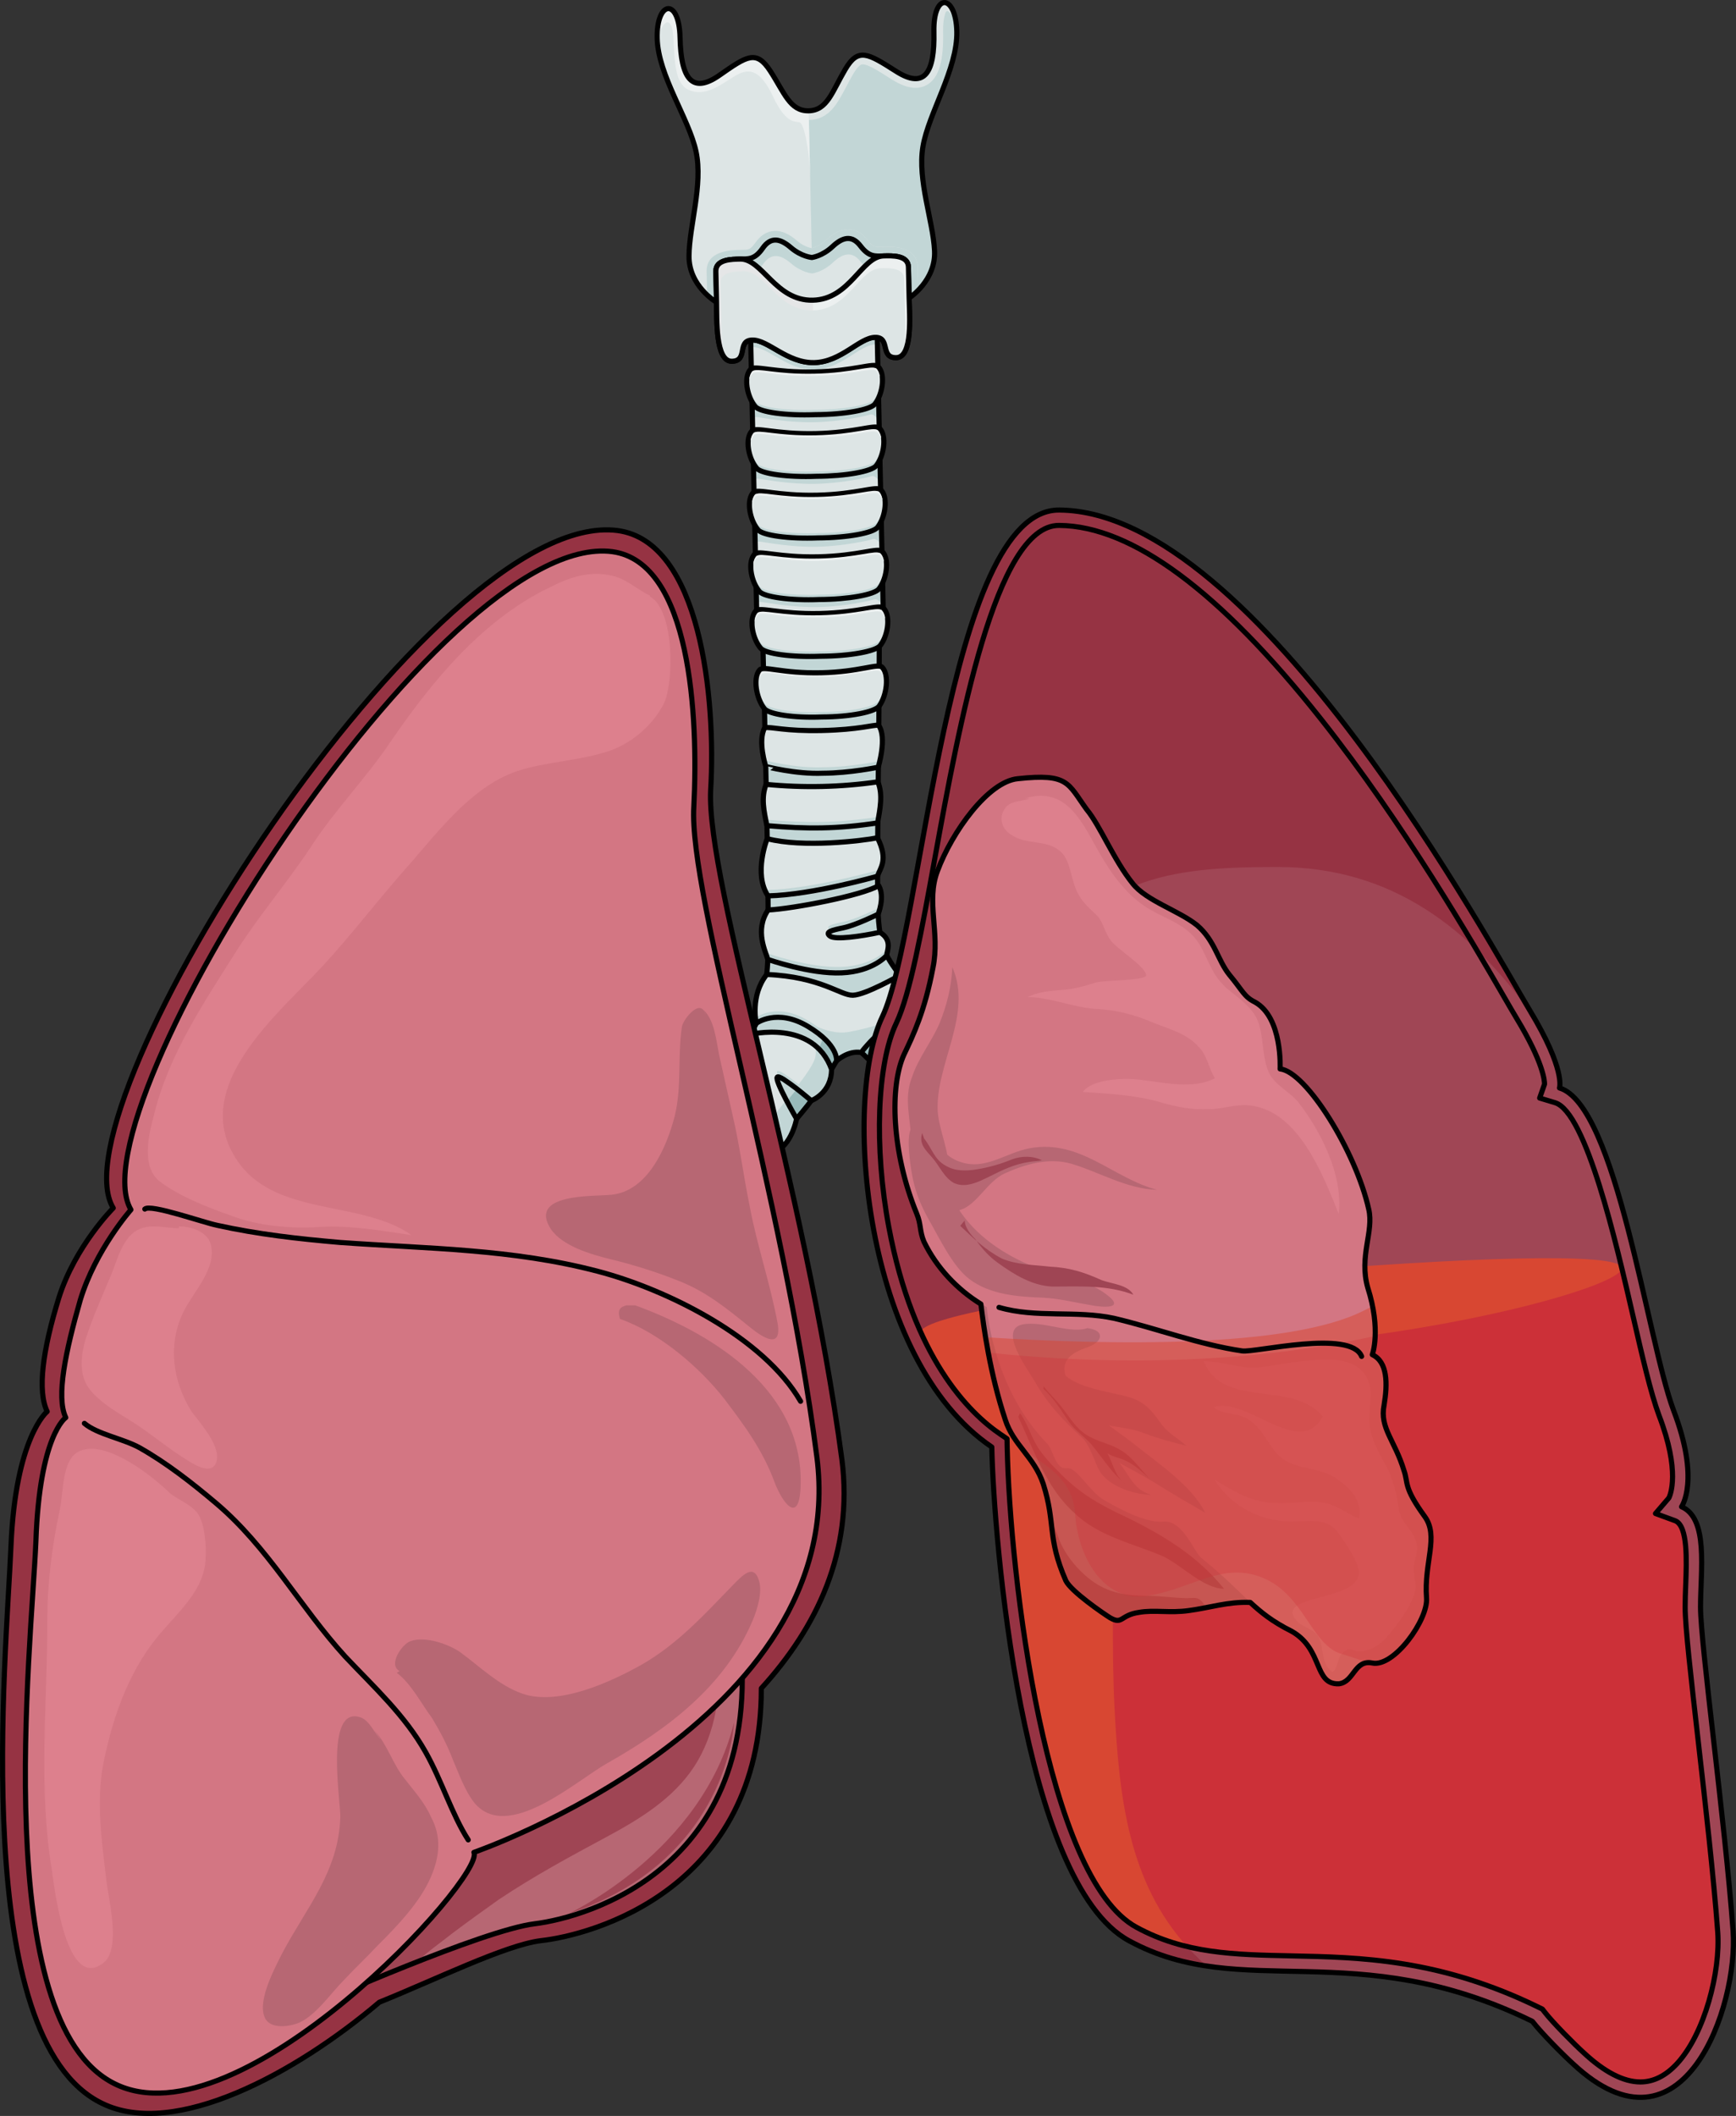 <?xml version="1.0" encoding="utf-8"?>
<!-- Generator: Adobe Illustrator 27.2.0, SVG Export Plug-In . SVG Version: 6.00 Build 0)  -->
<svg version="1.1" id="Camada_1" xmlns="http://www.w3.org/2000/svg" xmlns:xlink="http://www.w3.org/1999/xlink" x="0px" y="0px"
	 width="338.334px" height="412.355px" viewBox="0 0 338.334 412.355" enable-background="new 0 0 338.334 412.355"
	 xml:space="preserve">
<rect x="0" y="0" width="338.334" height="412.355" fill="#333333" stroke="none"/>
<g>
	<g>
		<g>
			<path fill="#C2D6D6" d="M146.296,53.546c0,0,1.325,26.76,1.757,46.435c0.43,19.677,2.205,80.472,1.496,88.628
				c-0.709,8.153-1.869,14.246-8.157,16.136s-10.778,0.436-12.855-5.334c-2.077-5.765-2.641-11.486-2.641-11.486
				s-4.196-0.743-4.538,1.853c0.607,2.254,2.25,9.981,2.25,9.981s-8.297-0.734-9.709-1.579c-2.449,0.891-2.321,3.076-1.334,4.527
				c1.441,0.367,9.258,2.784,10.904,3.464c-4.27,1.366-9.348,3.986-10.527,4.688c-0.284,1.56,0.565,3.968,3.029,3.796
				c3.154-1.342,14.998-4.069,21.5-1.706c6.501,2.367-5.215,16.934-7.338,20.045c-2.121,3.11-4.631,6.63-5.878,6.021
				c-1.249-0.612-2.049-2.582-2.049-2.582s-3.903-0.115-4.056,3.79c1.647,0.761,2.547,1.855,0.982,3.083
				c-1.565,1.229-8.625,4.291-16.492,5.021c0,0-2.32,3.036,1.221,4.789c3.258-0.27,5.438-0.755,5.438-0.755
				s-4.729,4.004-5.231,4.732c-0.177,1.078,0.429,3.216,2.97,2.882c2.432-1.606,11.652-9.613,14.308-8.356
				c2.654,1.257,1.581,5.302,0.856,7.507c-0.724,2.205-5.18,7.797-10.214,10.614c-5.033,2.815-5.814,3.511-5.814,3.511
				s-0.447,3.234,2.979,3.317c2.429-1.804,5.331-3.779,5.819-3.271c0.49,0.506-3.303,5.524-5.758,7.928
				c-0.521,1.645,1.197,3.836,3.333,3.114c2.226-1.962,6.824-8.354,7.229-8.003c0.405,0.349,1.059,8.337,1.059,8.337
				s1.895,1.113,4.01-0.485c-0.166-2.107-1.012-13.474,0.687-14.067c1.699-0.596,3.854,8.712,3.854,8.712s1.132,0.812,2.982-0.104
				c1.852-0.916,1.161-3.33,1.161-3.33s-5.995-7.964-2.329-21.112c3.664-13.149,22.143-33.729,26.225-38.901
				c4.081-5.171,6.531-11.195,7.819-11.303c1.29-0.109,2.52,0.831,3.592,1.938c1.073,1.105,7.631,5.803,14.698,11.779
				c7.07,5.977,14.227,8.563,21.113,13.574c6.887,5.014,15.096,11.529,19.792,19.655c4.696,8.128,4.033,14.937,4.321,19.944
				c1.334,1.671,4.189,1.163,4.815-0.912c0.017-3.313-0.541-8.314-1.005-11.08c-0.463-2.767-0.176-3.981,1.194-2.804
				c1.368,1.18,9.391,9.734,10.513,11.904c1.574,0.368,4.283-0.675,4.217-3.676c-2.395-3.035-7.178-8.795-10.096-11.281
				c-2.919-2.491-3.894-4.081-2.19-3.939c1.705,0.143,7.753,2.382,7.753,2.382s2.563-1.621,0.651-5.028
				c-3.78-0.856-8.743-0.57-15.285-6.917c-6.542-6.35-8.251-8.82-8.251-8.82s3.102-1.501,1.529-3.792
				c-1.574-2.296-3.98-1.795-4.919,0.33c-1.132-0.558-5.493-3.461-4.333-5.636c1.164-2.176,6.691-3.19,11.309-0.92
				c4.617,2.273,19.139,11.135,21.304,13.952c2.573,0.973,3.986-1.968,3.236-3.518c-1.597-1.399-8.941-5.581-8.964-6.566
				c-0.021-0.984,8.802,1.152,8.802,1.152s3.646-1.156,1.581-5.454c-6.207-1.296-17.699-2.655-23.473-6.693
				c-5.775-4.037-2.727-7.953-1.105-9.512c1.623-1.559,7.514-4.461,11.27-4.634c1.143-1.055,1.215-3.833-1.254-4.09
				c-3.133-0.021-9.045,2.032-10.93,3.775c-1.888,1.741-2.174,0.986-2.23-1.607c-0.056-2.597-0.016-4.791-0.016-4.791
				s-3.684-2.606-6.105,1.208c0.305,1.695,1.986,13.031-6.648,17.339c-8.637,4.308-12.627,0.053-17.789-4.625
				c-5.162-4.679-14.157-12.675-16.975-16.642c-2.818-3.969-4.237-5.413-4.316-15.218c-0.081-9.805,0.15-25.811,0.23-34.498
				c0.077-8.688,0.285-34.454-0.441-49.204c-0.727-14.746-0.949-36.04-0.31-39.926L146.296,53.546z"/>
			<path fill="#98BABA" d="M214.549,235.638c-7.434-5.357-27.418-20.638-35.865-27.367s-11.031-12.394-13.975-12.606
				c-2.943-0.211-4.882,11.198-9.385,16.544c-4.504,5.342-24.238,30.544-26.662,41.512c-1.898,8.591,2.162,17.021,4.012,20.274
				c-1.51-2.826-4.24-9.791-1.475-19.71c3.664-13.149,22.143-33.729,26.225-38.901c4.081-5.171,6.531-11.195,7.819-11.303
				c1.29-0.109,2.52,0.831,3.592,1.938c1.073,1.105,7.631,5.803,14.698,11.779c7.07,5.977,14.227,8.563,21.113,13.574
				c6.887,5.014,15.096,11.529,19.792,19.655c4.696,8.128,4.033,14.937,4.321,19.944c0.115,0.146,0.247,0.268,0.385,0.381
				c0.02-0.208,0.037-0.417,0.045-0.64C229.904,253.693,221.984,240.995,214.549,235.638z"/>
			<path fill="#D0B1B4" d="M118.15,240.222c0.05,0.024,0.1,0.049,0.15,0.073c0.469,0.214,1.967,0.748,3.18-0.411
				c1.086-1.037,1.14-2.263,0.961-2.956c-0.152-0.295-0.235-0.496-0.235-0.496S118.303,236.316,118.15,240.222z"/>
			<path fill="none" stroke="#000000" stroke-linecap="round" stroke-linejoin="round" stroke-miterlimit="10" d="M118.15,240.222
				c0.05,0.024,0.1,0.049,0.15,0.073c0.469,0.214,1.967,0.748,3.18-0.411c1.086-1.037,1.14-2.263,0.961-2.956
				c-0.152-0.295-0.235-0.496-0.235-0.496S118.303,236.316,118.15,240.222z"/>
			<path fill="#D0B1B4" d="M222.605,227.008c-0.979-1.428-2.281-1.774-3.352-1.315c-0.018,0.013-1.474,1.188,0.445,2.884
				c1.93,1.705,2.889,0.594,3.256,0.301C223.129,228.343,223.089,227.714,222.605,227.008z"/>
			<path opacity="0.3" fill="#A4676A" enable-background="new    " d="M236.803,226.067c-9.938-7.329-18.272-9.612-22.303-9.344
				c-4.029,0.27-3.821,2.974-3.821,2.974c0.089,1.647,2.878,4.057,2.878,4.057l0,0c-0.401-0.693-0.547-1.405-0.203-2.052
				c1.164-2.176,6.691-3.19,11.309-0.92c4.617,2.273,19.139,11.135,21.304,13.952c1.013,0.383,1.845,0.157,2.438-0.349
				C246.279,232.93,242.552,230.309,236.803,226.067z"/>
			<path opacity="0.3" fill="#A4676A" enable-background="new    " d="M225.963,212.723h0.006c-4.126-3.696-1.421-7.141,0.074-8.579
				c1.623-1.559,7.514-4.461,11.27-4.634c0.477-0.44,0.762-1.179,0.76-1.909c-0.853-0.054-1.783-0.063-2.788,0.001
				c-4.876,0.314-11.431,4.578-13.606,8.228C219.504,209.477,225.963,212.723,225.963,212.723z"/>
			<path fill="#D0B1B4" d="M241.843,247.773c-0.636,1.456,0.237,2.954,1.53,3.578c0.368,0.132,0.588,0.214,0.588,0.214
				s2.563-1.621,0.651-5.028C244.612,246.537,242.568,246.105,241.843,247.773z"/>
			<path fill="none" stroke="#000000" stroke-linecap="round" stroke-linejoin="round" stroke-miterlimit="10" d="M241.843,247.773
				c-0.636,1.456,0.237,2.954,1.53,3.578c0.368,0.132,0.588,0.214,0.588,0.214s2.563-1.621,0.651-5.028
				C244.612,246.537,242.568,246.105,241.843,247.773z"/>
			<path fill="#D0B1B4" d="M234.964,197.919c0.351,1.503,1.665,1.615,2.159,1.604c0.064-0.005,0.127-0.01,0.189-0.013
				c1.143-1.055,1.215-3.833-1.254-4.09C236.059,195.42,234.531,196.059,234.964,197.919z"/>
			<path fill="#D0B1B4" d="M246.125,231.717c-1.051,1.388-0.802,2.202-0.363,2.775c0.076,0.083,0.146,0.166,0.204,0.242
				c2.573,0.973,3.986-1.968,3.236-3.518C249.202,231.217,247.334,230.123,246.125,231.717z"/>
			<path fill="#CEADAE" d="M115.971,214.654c1.985-1.198,0.672-3.343-0.428-4.005c-1.102-0.661-2.602,0.209-2.602,0.209
				C112.657,212.418,113.507,214.826,115.971,214.654z"/>
			<path fill="none" stroke="#000000" stroke-linecap="round" stroke-linejoin="round" stroke-miterlimit="10" d="M115.971,214.654
				c1.985-1.198,0.672-3.343-0.428-4.005c-1.102-0.661-2.602,0.209-2.602,0.209C112.657,212.418,113.507,214.826,115.971,214.654z"
				/>
			<path fill="#D0B1B4" d="M219.871,195.237c2.909-0.417,3.012-2.44,3.012-2.44s-3.684-2.606-6.105,1.208
				c0.002,0.018,0.006,0.042,0.01,0.062l0,0c0,0,0.001,0.007,0.001,0.008c0.001,0.005,0.001,0.01,0.003,0.016
				C216.824,194.281,217.164,195.623,219.871,195.237z"/>
			<path fill="none" stroke="#000000" stroke-linecap="round" stroke-linejoin="round" stroke-miterlimit="10" d="M219.871,195.237
				c2.909-0.417,3.012-2.44,3.012-2.44s-3.684-2.606-6.105,1.208c0.002,0.018,0.006,0.042,0.01,0.062l0,0
				c0,0,0.001,0.007,0.001,0.008c0.001,0.005,0.001,0.01,0.003,0.016C216.824,194.281,217.164,195.623,219.871,195.237z"/>
			<path fill="#D0B1B4" d="M246.958,222.362c-0.356,2.288,0.953,3.096,1.677,3.344c0.256,0.06,0.405,0.097,0.405,0.097
				s3.646-1.156,1.581-5.454c-0.087-0.019-0.178-0.036-0.268-0.054C249.574,220.164,247.323,219.996,246.958,222.362z"/>
			<path fill="none" stroke="#000000" stroke-linecap="round" stroke-linejoin="round" stroke-miterlimit="10" d="M246.958,222.362
				c-0.356,2.288,0.953,3.096,1.677,3.344c0.256,0.06,0.405,0.097,0.405,0.097s3.646-1.156,1.581-5.454
				c-0.087-0.019-0.178-0.036-0.268-0.054C249.574,220.164,247.323,219.996,246.958,222.362z"/>
			<path fill="none" stroke="#000000" stroke-linecap="round" stroke-linejoin="round" stroke-miterlimit="10" d="M146.296,53.546
				c0,0,1.325,26.76,1.757,46.435c0.43,19.677,2.205,80.472,1.496,88.628c-0.709,8.153-1.869,14.246-8.157,16.136
				s-10.778,0.436-12.855-5.334c-2.077-5.765-2.641-11.486-2.641-11.486s-4.196-0.743-4.538,1.853
				c0.607,2.254,2.25,9.981,2.25,9.981s-8.297-0.734-9.709-1.579c-2.449,0.891-2.321,3.076-1.334,4.527
				c1.441,0.367,9.258,2.784,10.904,3.464c-4.27,1.366-9.348,3.986-10.527,4.688c-0.284,1.56,0.565,3.968,3.029,3.796
				c3.154-1.342,14.998-4.069,21.5-1.706c6.501,2.367-5.215,16.934-7.338,20.045c-2.121,3.11-4.631,6.63-5.878,6.021
				c-1.249-0.612-2.049-2.582-2.049-2.582s-3.903-0.115-4.056,3.79c1.647,0.761,2.547,1.855,0.982,3.083
				c-1.565,1.229-8.625,4.291-16.492,5.021c0,0-2.32,3.036,1.221,4.789c3.258-0.27,5.438-0.755,5.438-0.755
				s-4.729,4.004-5.231,4.732c-0.177,1.078,0.429,3.216,2.97,2.882c2.432-1.606,11.652-9.613,14.308-8.356
				c2.654,1.257,1.581,5.302,0.856,7.507c-0.724,2.205-5.18,7.797-10.214,10.614c-5.033,2.815-5.814,3.511-5.814,3.511
				s-0.447,3.234,2.979,3.317c2.429-1.804,5.331-3.779,5.819-3.271c0.49,0.506-3.303,5.524-5.758,7.928
				c-0.521,1.645,1.197,3.836,3.333,3.114c2.226-1.962,6.824-8.354,7.229-8.003c0.405,0.349,1.059,8.337,1.059,8.337
				s1.895,1.113,4.01-0.485c-0.166-2.107-1.012-13.474,0.687-14.067c1.699-0.596,3.854,8.712,3.854,8.712s1.132,0.812,2.982-0.104
				c1.852-0.916,1.161-3.33,1.161-3.33s-5.995-7.964-2.329-21.112c3.664-13.149,22.143-33.729,26.225-38.901
				c4.081-5.171,6.531-11.195,7.819-11.303c1.29-0.109,2.52,0.831,3.592,1.938c1.073,1.105,7.631,5.803,14.698,11.779
				c7.07,5.977,14.227,8.563,21.113,13.574c6.887,5.014,15.096,11.529,19.792,19.655c4.696,8.128,4.033,14.937,4.321,19.944
				c1.334,1.671,4.189,1.163,4.815-0.912c0.017-3.313-0.541-8.314-1.005-11.08c-0.463-2.767-0.176-3.981,1.194-2.804
				c1.368,1.18,9.391,9.734,10.513,11.904c1.574,0.368,4.283-0.675,4.217-3.676c-2.395-3.035-7.178-8.795-10.096-11.281
				c-2.919-2.491-3.894-4.081-2.19-3.939c1.705,0.143,7.753,2.382,7.753,2.382s2.563-1.621,0.651-5.028
				c-3.78-0.856-8.743-0.57-15.285-6.917c-6.542-6.35-8.251-8.82-8.251-8.82s3.102-1.501,1.529-3.792
				c-1.574-2.296-3.98-1.795-4.919,0.33c-1.132-0.558-5.493-3.461-4.333-5.636c1.164-2.176,6.691-3.19,11.309-0.92
				c4.617,2.273,19.139,11.135,21.304,13.952c2.573,0.973,3.986-1.968,3.236-3.518c-1.597-1.399-8.941-5.581-8.964-6.566
				c-0.021-0.984,8.802,1.152,8.802,1.152s3.646-1.156,1.581-5.454c-6.207-1.296-17.699-2.655-23.473-6.693
				c-5.775-4.037-2.727-7.953-1.105-9.512c1.623-1.559,7.514-4.461,11.27-4.634c1.143-1.055,1.215-3.833-1.254-4.09
				c-3.133-0.021-9.045,2.032-10.93,3.775c-1.888,1.741-2.174,0.986-2.23-1.607c-0.056-2.597-0.016-4.791-0.016-4.791
				s-3.684-2.606-6.105,1.208c0.305,1.695,1.986,13.031-6.648,17.339c-8.637,4.308-12.627,0.053-17.789-4.625
				c-5.162-4.679-14.157-12.675-16.975-16.642c-2.818-3.969-4.237-5.413-4.316-15.218c-0.081-9.805,0.15-25.811,0.23-34.498
				c0.077-8.688,0.285-34.454-0.441-49.204c-0.727-14.746-0.949-36.04-0.31-39.926L146.296,53.546z"/>
			<path fill="none" stroke="#000000" stroke-linecap="round" stroke-linejoin="round" stroke-miterlimit="10" d="M213.557,223.754
				c0,0-2.789-2.409-2.878-4.057"/>
			<path fill="none" stroke="#000000" stroke-linecap="round" stroke-linejoin="round" stroke-miterlimit="10" d="M138.809,218.857
				c0,0,3.084-5.143,2.391-6.736"/>
			<path fill="none" stroke="#000000" stroke-linecap="round" stroke-linejoin="round" stroke-miterlimit="10" d="M225.117,211.86
				c-0.063-0.072-3.654-2.307-3.802-3.412"/>
			<path fill="none" stroke="#000000" stroke-linecap="round" stroke-linejoin="round" stroke-miterlimit="10" d="M240.629,225.22
				c0,0-1.546-1.041-1.77-1.636"/>
			<path fill="none" stroke="#000000" stroke-linecap="round" stroke-linejoin="round" stroke-miterlimit="10" d="M122.951,253.845
				c0,0,0.143-3.655-0.492-4.466"/>
			<path fill="none" stroke="#000000" stroke-linecap="round" stroke-linejoin="round" stroke-miterlimit="10" d="M114.947,273.732
				c0,0,1.218-1.313,1.254-2.5"/>
			<path fill="none" stroke="#000000" stroke-linecap="round" stroke-linejoin="round" stroke-miterlimit="10" d="M125.147,270.502
				c0,0,0.736-2.273,1.465-2.351"/>
			<path fill="none" stroke="#000000" stroke-linecap="round" stroke-linejoin="round" stroke-miterlimit="10" d="M119.547,276.412
				c0,0,0.781-1.106,1.115-1.114"/>
			<path fill="none" stroke="#000000" stroke-linecap="round" stroke-linejoin="round" stroke-miterlimit="10" d="M109.299,252.36
				c0,0,2.707-1.029,3.023-0.99"/>
			<path fill="none" stroke="#000000" stroke-linecap="round" stroke-linejoin="round" stroke-miterlimit="10" d="M232.366,256.901
				c0,0-0.235-2.384-0.028-3.118"/>
			<g>
				
					<ellipse transform="matrix(0.892 -0.452 0.452 0.892 -110.947 89.226)" fill="#C33B3B" cx="131.509" cy="277.113" rx="1.509" ry="0.92"/>
				
					<ellipse transform="matrix(0.892 -0.452 0.452 0.892 -110.947 89.226)" fill="none" stroke="#000000" stroke-width="1" stroke-linecap="round" stroke-linejoin="round" stroke-miterlimit="10" cx="131.509" cy="277.113" rx="1.509" ry="0.92"/>
			</g>
			<g>
				
					<ellipse transform="matrix(0.998 -0.063 0.063 0.998 -15.285 15.95)" fill="#C33B3B" cx="243.677" cy="248.825" rx="0.918" ry="1.508"/>
				
					<ellipse transform="matrix(0.998 -0.063 0.063 0.998 -15.285 15.95)" fill="none" stroke="#000000" stroke-width="1" stroke-linecap="round" stroke-linejoin="round" stroke-miterlimit="10" cx="243.677" cy="248.825" rx="0.918" ry="1.508"/>
			</g>
			<g>
				
					<ellipse transform="matrix(0.638 -0.77 0.77 0.638 -89.756 274.918)" fill="#C33B3B" cx="247.34" cy="232.863" rx="1.509" ry="0.918"/>
				
					<ellipse transform="matrix(0.638 -0.77 0.77 0.638 -89.756 274.918)" fill="none" stroke="#000000" stroke-width="1" stroke-linecap="round" stroke-linejoin="round" stroke-miterlimit="9.999" cx="247.34" cy="232.863" rx="1.509" ry="0.918"/>
			</g>
			<g>
				
					<ellipse transform="matrix(0.24 -0.971 0.971 0.24 -27.047 411.235)" fill="#C33B3B" cx="249.228" cy="222.899" rx="1.775" ry="1.081"/>
				
					<ellipse transform="matrix(0.24 -0.971 0.971 0.24 -27.047 411.235)" fill="none" stroke="#000000" stroke-width="1" stroke-linecap="round" stroke-linejoin="round" stroke-miterlimit="10" cx="249.228" cy="222.899" rx="1.775" ry="1.081"/>
			</g>
			<g>
				
					<ellipse transform="matrix(0.741 -0.671 0.671 0.741 -145.82 137.945)" fill="#C33B3B" cx="106.048" cy="258.146" rx="0.754" ry="1.238"/>
				
					<ellipse transform="matrix(0.741 -0.671 0.671 0.741 -145.82 137.945)" fill="none" stroke="#000000" stroke-width="1" stroke-linecap="round" stroke-linejoin="round" stroke-miterlimit="9.999" cx="106.048" cy="258.146" rx="0.754" ry="1.238"/>
			</g>
			<g>
				<path fill="#C33B3B" d="M119.336,239.662c0.277,0.315,0.988,0.085,1.592-0.514c0.605-0.602,0.869-1.343,0.594-1.657
					c-0.277-0.317-0.99-0.086-1.593,0.513C119.326,238.605,119.061,239.345,119.336,239.662z"/>
				<path fill="none" stroke="#000000" stroke-linecap="round" stroke-linejoin="round" stroke-miterlimit="10" d="M119.336,239.662
					c0.277,0.315,0.988,0.085,1.592-0.514c0.605-0.602,0.869-1.343,0.594-1.657c-0.277-0.317-0.99-0.086-1.593,0.513
					C119.326,238.605,119.061,239.345,119.336,239.662z"/>
			</g>
			<g>
				<path fill="#C33B3B" d="M219.786,226.309c-0.306,0.287-0.048,0.992,0.573,1.571c0.621,0.581,1.373,0.816,1.678,0.529
					c0.305-0.288,0.049-0.991-0.574-1.572C220.842,226.256,220.091,226.02,219.786,226.309z"/>
				<path fill="none" stroke="#000000" stroke-linecap="round" stroke-linejoin="round" stroke-miterlimit="10" d="M219.786,226.309
					c-0.306,0.287-0.048,0.992,0.573,1.571c0.621,0.581,1.373,0.816,1.678,0.529c0.305-0.288,0.049-0.991-0.574-1.572
					C220.842,226.256,220.091,226.02,219.786,226.309z"/>
			</g>
			<g>
				
					<ellipse transform="matrix(0.96 -0.282 0.282 0.96 -66.373 39.366)" fill="#C33B3B" cx="103.775" cy="250.605" rx="0.888" ry="1.458"/>
				
					<ellipse transform="matrix(0.96 -0.282 0.282 0.96 -66.373 39.366)" fill="none" stroke="#000000" stroke-width="1" stroke-linecap="round" stroke-linejoin="round" stroke-miterlimit="10" cx="103.775" cy="250.605" rx="0.888" ry="1.458"/>
			</g>
			<g>
				<path fill="#C33B3B" d="M114.032,211.334c-0.39,0.299-0.308,1.058,0.183,1.695c0.491,0.64,1.205,0.916,1.592,0.616
					c0.391-0.301,0.307-1.059-0.183-1.697C115.133,211.311,114.42,211.035,114.032,211.334z"/>
				<path fill="none" stroke="#000000" stroke-linecap="round" stroke-linejoin="round" stroke-miterlimit="10" d="M114.032,211.334
					c-0.39,0.299-0.308,1.058,0.183,1.695c0.491,0.64,1.205,0.916,1.592,0.616c0.391-0.301,0.307-1.059-0.183-1.697
					C115.133,211.311,114.42,211.035,114.032,211.334z"/>
			</g>
			<g>
				
					<ellipse transform="matrix(0.966 -0.26 0.26 0.966 -44.96 38.629)" fill="#C33B3B" cx="123.77" cy="189.532" rx="1.458" ry="0.888"/>
				
					<ellipse transform="matrix(0.966 -0.26 0.26 0.966 -44.96 38.629)" fill="none" stroke="#000000" stroke-width="1" stroke-linecap="round" stroke-linejoin="round" stroke-miterlimit="10" cx="123.77" cy="189.532" rx="1.458" ry="0.888"/>
			</g>
			<g>
				
					<ellipse transform="matrix(0.982 -0.191 0.191 0.982 -32.921 45.528)" fill="#C33B3B" cx="219.834" cy="193.628" rx="1.775" ry="0.8"/>
				
					<ellipse transform="matrix(0.982 -0.191 0.191 0.982 -32.921 45.528)" fill="none" stroke="#000000" stroke-width="1" stroke-linecap="round" stroke-linejoin="round" stroke-miterlimit="10" cx="219.834" cy="193.628" rx="1.775" ry="0.8"/>
			</g>
			<g>
				
					<ellipse transform="matrix(0.997 -0.084 0.084 0.997 -15.776 20.59)" fill="#C33B3B" cx="236.522" cy="197.558" rx="0.771" ry="1.266"/>
				
					<ellipse transform="matrix(0.997 -0.084 0.084 0.997 -15.776 20.59)" fill="none" stroke="#000000" stroke-width="1" stroke-linecap="round" stroke-linejoin="round" stroke-miterlimit="10" cx="236.522" cy="197.558" rx="0.771" ry="1.266"/>
			</g>
			<path fill="none" stroke="#000000" stroke-linecap="round" stroke-linejoin="round" stroke-miterlimit="10" d="M246.125,231.717
				c-1.051,1.388-0.802,2.202-0.363,2.775c0.076,0.083,0.146,0.166,0.204,0.242c2.573,0.973,3.986-1.968,3.236-3.518
				C249.202,231.217,247.334,230.123,246.125,231.717z"/>
			<path fill="none" stroke="#000000" stroke-linecap="round" stroke-linejoin="round" stroke-miterlimit="10" d="M234.964,197.919
				c0.351,1.503,1.665,1.615,2.159,1.604c0.064-0.005,0.127-0.01,0.189-0.013c1.143-1.055,1.215-3.833-1.254-4.09
				C236.059,195.42,234.531,196.059,234.964,197.919z"/>
			<path fill="none" stroke="#000000" stroke-linecap="round" stroke-linejoin="round" stroke-miterlimit="10" d="M222.605,227.008
				c-0.979-1.428-2.281-1.774-3.352-1.315c-0.018,0.013-1.474,1.188,0.445,2.884c1.93,1.705,2.889,0.594,3.256,0.301
				C223.129,228.343,223.089,227.714,222.605,227.008z"/>
			<path fill="none" stroke="#000000" stroke-linecap="round" stroke-linejoin="round" stroke-miterlimit="10" d="M221.076,230.8
				c0,0-0.796,0.212-0.791,0.511"/>
			<path fill="none" stroke="#000000" stroke-linecap="round" stroke-linejoin="round" stroke-miterlimit="10" d="M119.869,241.647
				c0,0,0.947,0.985,0.597,1.853"/>
			<path fill="#FCE9F1" d="M146.869,86.274c-0.328,0.333-0.537,0.8-0.646,1.338c-0.003,0.141,0.007,0.287,0.014,0.431
				c0.11-0.528,0.316-0.99,0.643-1.319c0.794-0.797,4.494,0.641,12.164,0.474l-0.01-0.447
				C151.363,86.916,147.662,85.476,146.869,86.274z"/>
			<path fill="#FCE9F1" d="M147.111,97.327c-0.33,0.332-0.538,0.799-0.646,1.338c-0.004,0.14,0.006,0.285,0.014,0.43
				c0.109-0.529,0.316-0.99,0.645-1.318c0.791-0.799,4.492,0.641,12.162,0.473l-0.01-0.449
				C151.605,97.968,147.904,96.528,147.111,97.327z"/>
			<path fill="#FCE9F1" d="M147.355,108.378c-0.331,0.334-0.54,0.799-0.647,1.336c-0.004,0.143,0.006,0.288,0.013,0.434
				c0.11-0.531,0.317-0.991,0.644-1.32c0.793-0.799,4.494,0.642,12.164,0.473l-0.01-0.447
				C151.848,109.019,148.147,107.579,147.355,108.378z"/>
			<path fill="#FCE9F1" d="M147.596,119.429c-0.33,0.334-0.538,0.801-0.647,1.338c-0.003,0.141,0.007,0.287,0.015,0.434
				c0.109-0.531,0.316-0.992,0.643-1.32c0.793-0.8,4.495,0.643,12.164,0.473l-0.01-0.449
				C152.091,120.071,148.389,118.632,147.596,119.429z"/>
			
				<rect x="146.593" y="40.553" transform="matrix(1 -0.022 0.022 1 -1.74 3.484)" fill="#DDE5E5" width="24.662" height="82.01"/>
			<path fill="#C2D6D6" d="M170.647,53.843c-3.517,1.2-5.791,7.897-12.162,8.038c-6.369,0.14-8.936-6.45-12.493-7.497l0.292,13.299
				c0.111-0.018,0.228-0.028,0.357-0.031c3.09-0.067,6.801,4.511,12.066,4.395c5.274-0.115,8.781-4.85,11.864-4.918
				c0.132-0.004,0.253,0.004,0.366,0.017L170.647,53.843z"/>
			<path fill="#C2D6D6" d="M172.227,49.874c-1.621,0.035-2.835,0.268-4.515-1.926c-1.668-2.195-3.487-1.753-5.472,0.117
				c-1.984,1.872-4.012,2.115-4.012,2.115s-2.029-0.153-4.102-1.936c-2.063-1.783-3.9-2.146-5.471,0.118
				c-1.574,2.267-2.795,2.087-4.416,2.122c1.366-0.029,2.555,0.774,3.768,1.88c0.232-0.245,0.471-0.534,0.717-0.888
				c1.57-2.266,3.408-1.902,5.471-0.12c2.074,1.782,4.102,1.935,4.102,1.935s2.027-0.24,4.012-2.111
				c1.983-1.871,3.803-2.313,5.471-0.121c0.264,0.344,0.514,0.621,0.756,0.855C169.703,50.757,170.855,49.903,172.227,49.874z"/>
			<path fill="#C2D6D6" d="M164.826,76.823l-18.314,1.323l0.084,3.848c0.008-0.233,0.121-0.834,1.098-0.704
				c1.203,0.157,5.931,1.102,11.067,0.987c5.136-0.112,10.004-1.22,10.829-1.491c0.824-0.271,1.674,1.219,1.674,1.219l-0.116-5.322
				L164.826,76.823z"/>
			<path fill="#C2D6D6" d="M165.088,88.831l-18.313,1.324l0.084,3.848c0.008-0.23,0.121-0.834,1.096-0.705
				c1.205,0.158,5.934,1.102,11.068,0.988c5.137-0.111,10.005-1.219,10.83-1.49c0.824-0.271,1.672,1.217,1.672,1.217l-0.115-5.32
				L165.088,88.831z"/>
			<path fill="#C2D6D6" d="M165.357,101.093l-18.314,1.325l0.085,3.848c0.007-0.231,0.121-0.831,1.096-0.704
				c1.204,0.158,5.934,1.102,11.069,0.988c5.135-0.113,10.002-1.22,10.828-1.492c0.824-0.271,1.674,1.218,1.674,1.218l-0.117-5.321
				L165.357,101.093z"/>
			<path fill="#C2D6D6" d="M165.615,112.847l-18.314,1.324l0.085,3.848c0.007-0.233,0.12-0.832,1.096-0.704
				c1.203,0.158,5.933,1.101,11.068,0.989c5.135-0.113,10.004-1.221,10.829-1.492c0.824-0.271,1.674,1.219,1.674,1.219l-0.117-5.322
				L165.615,112.847z"/>
			
				<rect x="146.593" y="40.553" transform="matrix(1 -0.022 0.022 1 -1.74 3.484)" fill="none" stroke="#000000" stroke-width="1" stroke-linecap="round" stroke-linejoin="round" stroke-miterlimit="10" width="24.662" height="82.01"/>
			<path fill="none" stroke="#000000" stroke-linecap="round" stroke-linejoin="round" stroke-miterlimit="10" d="M139.645,58.906
				c0.07,3.243-0.245,11.569,3,11.498c3.246-0.071,0.883-4.074,3.966-4.142c3.083-0.068,6.793,4.516,12.065,4.4
				c5.271-0.115,8.776-4.857,11.859-4.925c3.084-0.066,0.898,4.035,4.145,3.965c3.245-0.071,2.565-8.376,2.494-11.618"/>
			<g>
				<g>
					<g>
						<path fill="#DDE5E5" d="M182.014,6.25c-0.174-7.9,4.299-7.398,4.46-0.099c0.159,7.307-5.529,15.943-6.604,22.462
							c-1.076,6.512,1.973,14.374,2.271,20.237c0.3,5.852-4.958,9.238-4.958,9.238s-0.08-3.654-0.133-6.027
							c-0.051-2.365-3.202-2.225-4.822-2.188c-1.621,0.035-2.835,0.268-4.515-1.926c-1.668-2.195-3.487-1.753-5.472,0.117
							c-1.984,1.872-4.012,2.115-4.012,2.115s-2.029-0.153-4.102-1.936c-2.063-1.783-3.9-2.146-5.471,0.118
							c-1.574,2.267-2.795,2.087-4.416,2.122c-1.621,0.037-4.775,0.033-4.723,2.398c0.051,2.372,0.131,6.026,0.131,6.026
							s-5.408-3.152-5.357-9.013c0.042-5.869,2.732-13.858,1.374-20.314c-1.352-6.467-7.421-14.848-7.581-22.155
							c-0.16-7.3,4.287-7.995,4.459-0.097c0.174,7.906,2.277,11.114,7.67,7.34c5.392-3.773,7.192-5.021,9.918-0.824
							c2.734,4.205,3.827,7.826,7.471,7.747c3.655-0.08,4.587-3.747,7.127-8.067c2.549-4.313,4.402-3.144,9.953,0.391
							C180.234,17.45,182.186,14.155,182.014,6.25z"/>
						<g>
							<path fill="#C2D6D6" d="M186.428,5.393c-0.264-1.711-1.902-4.608-2.286-2.47c-0.192,0.635-0.372,1.689-0.337,3.286
								c0.07,3.205-0.199,5.597-0.821,7.313c-1.116,3.07-3.262,3.571-4.444,3.597c0,0,0,0-0.002,0
								c-1.404,0.03-2.98-0.522-4.816-1.69c-2.554-1.625-4.569-2.909-5.586-2.887c-0.207,0.005-0.754,0.016-1.862,1.891
								c-0.525,0.896-0.979,1.762-1.419,2.6c-1.693,3.223-3.289,6.268-7.212,6.352l0.548,24.979c0.453-0.106,1.632-0.476,2.822-1.6
								c1.451-1.37,2.818-2.05,4.179-2.079c1.496-0.033,2.823,0.701,3.944,2.174c0.975,1.271,1.451,1.264,2.314,1.246l1.028-0.029
								c4.165-0.091,6.303,1.237,6.362,3.946l0.101,4.569c1.499-1.524,3.382-4.172,3.199-7.74
								c-0.298-5.863-3.347-13.726-2.271-20.237c1.075-6.519,6.764-15.155,6.604-22.462C186.467,5.882,186.443,5.644,186.428,5.393z
								"/>
							<path fill="#ECF0F0" d="M157.605,21.594h-0.004c-3.644,0.079-4.736-3.542-7.471-7.747c-2.726-4.197-4.526-2.949-9.918,0.824
								c-5.393,3.774-7.496,0.566-7.67-7.34c-0.172-7.898-4.619-7.203-4.459,0.097c0.006,0.305,0.038,0.612,0.063,0.919
								c0.225-2.566,1.836-5.375,2.711-3.243c0.954,2.327-0.313,10.583,3.16,12.315c3.476,1.732,6.676-1.141,9.438-2.738
								c2.764-1.598,4.861-0.829,7.23,4.182c2.371,5.011,3.992,4.795,5.08,4.953c1.088,0.156,2.031,6.464,2.116,10.35
								L157.605,21.594z"/>
							<path fill="#C2D6D6" d="M178.94,56.591l-0.101-4.569c-0.06-2.709-2.197-4.037-6.362-3.946l-1.028,0.029
								c-0.863,0.018-1.34,0.024-2.314-1.246c-1.121-1.473-2.448-2.207-3.944-2.174c-1.36,0.029-2.728,0.709-4.179,2.079
								c-1.19,1.124-2.369,1.493-2.822,1.6c-0.459-0.087-1.65-0.403-2.891-1.475c-1.511-1.304-2.906-1.924-4.267-1.895
								c-1.495,0.032-2.79,0.823-3.845,2.345c-0.917,1.312-1.395,1.326-2.258,1.344l-1.029,0.02c-4.163,0.09-6.244,1.51-6.184,4.221
								l0.1,4.563c0.003,0.001,0.004,0.005,0.008,0.006l1.824,1.418c-0.028-1.28-0.101-4.608-0.131-6.026
								c-0.053-2.365,3.102-2.361,4.723-2.398c1.621-0.035,2.842,0.145,4.416-2.122c1.57-2.264,3.408-1.901,5.471-0.118
								c2.072,1.782,4.102,1.936,4.102,1.936s2.027-0.243,4.012-2.115c1.984-1.87,3.804-2.313,5.472-0.117
								c1.68,2.193,2.894,1.961,4.515,1.926c1.62-0.037,4.771-0.178,4.822,2.188c0.031,1.418,0.104,4.746,0.133,6.027L178.94,56.591
								z"/>
						</g>
					</g>
					<path fill="none" stroke="#000000" stroke-linecap="round" stroke-linejoin="round" stroke-miterlimit="10" d="M179.865,28.611
						c1.074-6.515,6.768-15.157,6.608-22.456s-4.634-7.81-4.46,0.098c0.172,7.905-1.787,11.194-7.339,7.664
						c-5.552-3.529-7.403-4.707-9.946-0.39c-2.545,4.314-3.478,7.987-7.128,8.067c-3.649,0.079-4.743-3.549-7.472-7.746
						c-2.731-4.203-4.529-2.947-9.922,0.823c-5.394,3.769-7.495,0.569-7.668-7.336c-0.174-7.905-4.619-7.202-4.459,0.097
						c0.159,7.301,6.225,15.686,7.584,22.148c1.359,6.46-1.336,14.448-1.381,20.315c-0.045,5.864,5.361,9.01,5.361,9.01
						s-0.08-3.649-0.132-6.019c-0.052-2.372,3.103-2.363,4.722-2.398c1.623-0.036,2.843,0.143,4.418-2.126
						c1.574-2.268,3.407-1.899,5.474-0.119c2.065,1.78,4.103,1.938,4.103,1.938s2.023-0.247,4.012-2.117
						c1.984-1.869,3.799-2.316,5.472-0.119s2.884,1.965,4.506,1.931c1.622-0.036,4.771-0.185,4.824,2.188
						c0.052,2.37,0.132,6.02,0.132,6.02s5.263-3.379,4.96-9.236C181.835,42.989,178.791,35.127,179.865,28.611z"/>
				</g>
			</g>
			<g>
				<g>
					<g>
						<path fill="#C2D6D6" d="M171.392,83.439c-0.847-0.812-4.563,0.884-12.408,1.056s-11.631-1.358-12.44-0.512
							c-1.418,1.479-0.689,5.389,0.943,7.283c0.916,1.061,5.941,1.779,11.68,1.551c5.744-0.023,10.734-0.961,11.602-2.061
							C172.315,88.794,172.871,84.855,171.392,83.439z"/>
					</g>
					<path fill="#DDE5E5" d="M170.653,89.824c0.987-1.251,1.563-3.312,1.462-4.998c-0.137-0.565-0.371-1.05-0.724-1.387
						c-0.847-0.812-4.563,0.884-12.408,1.056s-11.631-1.358-12.44-0.512c-0.34,0.353-0.552,0.847-0.662,1.418
						c-0.028,1.689,0.639,3.722,1.68,4.929c0.908,1.052,5.894,1.766,11.584,1.538C164.842,91.847,169.791,90.914,170.653,89.824z"/>
					<path fill="none" stroke="#000000" stroke-linecap="round" stroke-linejoin="round" stroke-miterlimit="10" d="M171.995,84.418
						L171.995,84.418c-0.047-0.129-0.099-0.251-0.159-0.367c-0.014-0.026-0.031-0.05-0.045-0.077
						c-0.049-0.086-0.098-0.172-0.154-0.249c-0.074-0.104-0.155-0.2-0.245-0.285c-0.847-0.812-4.563,0.884-12.408,1.056
						s-11.631-1.358-12.44-0.512c-0.086,0.089-0.164,0.188-0.233,0.295c-0.053,0.08-0.097,0.168-0.142,0.257
						c-0.014,0.027-0.031,0.052-0.043,0.081c-0.055,0.117-0.1,0.24-0.141,0.371l0,0c-0.566,1.813,0.162,4.723,1.502,6.279
						c0.916,1.061,5.941,1.779,11.68,1.551c5.744-0.023,10.734-0.961,11.602-2.061C172.039,89.146,172.638,86.204,171.995,84.418z"
						/>
					<path fill="#ECF0F0" d="M146.94,84.812c0.786-0.792,4.456,0.637,12.062,0.47c7.605-0.167,11.208-1.754,12.029-0.998
						c0.338,0.312,0.562,0.76,0.693,1.28c0.002-0.146,0.006-0.29-0.002-0.429c-0.133-0.528-0.358-0.981-0.701-1.297
						c-0.821-0.755-4.423,0.831-12.029,0.997c-7.606,0.167-11.276-1.261-12.062-0.468c-0.328,0.329-0.535,0.792-0.643,1.326
						c-0.003,0.14,0.006,0.284,0.013,0.429C146.411,85.594,146.615,85.137,146.94,84.812z"/>
				</g>
				<g>
					<g>
						<path fill="#C2D6D6" d="M171.656,95.447c-0.849-0.812-4.564,0.884-12.408,1.056c-7.846,0.172-11.633-1.357-12.441-0.512
							c-1.417,1.48-0.689,5.389,0.943,7.281c0.915,1.063,5.94,1.783,11.68,1.552c5.742-0.021,10.732-0.961,11.6-2.061
							C172.58,100.8,173.135,96.862,171.656,95.447z"/>
					</g>
					<path fill="#DDE5E5" d="M170.915,101.833c0.987-1.252,1.564-3.313,1.462-4.998c-0.134-0.565-0.369-1.049-0.721-1.388
						c-0.849-0.812-4.564,0.884-12.408,1.056c-7.846,0.172-11.633-1.357-12.441-0.512c-0.34,0.354-0.553,0.848-0.663,1.418
						c-0.028,1.688,0.639,3.723,1.681,4.928c0.907,1.055,5.893,1.768,11.585,1.541C165.105,103.855,170.054,102.924,170.915,101.833
						z"/>
					<path fill="none" stroke="#000000" stroke-linecap="round" stroke-linejoin="round" stroke-miterlimit="10" d="M172.258,96.427
						L172.258,96.427c-0.047-0.129-0.1-0.252-0.158-0.367c-0.014-0.027-0.031-0.051-0.045-0.076
						c-0.05-0.087-0.098-0.174-0.152-0.252c-0.077-0.104-0.158-0.198-0.246-0.284c-0.849-0.812-4.564,0.884-12.408,1.056
						c-7.846,0.172-11.633-1.357-12.441-0.512c-0.087,0.09-0.164,0.188-0.234,0.295c-0.053,0.079-0.097,0.169-0.143,0.258
						c-0.012,0.027-0.029,0.052-0.042,0.079c-0.054,0.118-0.101,0.243-0.142,0.373l0,0c-0.564,1.813,0.163,4.725,1.504,6.276
						c0.915,1.063,5.94,1.783,11.68,1.552c5.742-0.021,10.732-0.961,11.6-2.061C172.301,101.152,172.901,98.213,172.258,96.427z"/>
					<path fill="#ECF0F0" d="M147.242,96.82c0.782-0.79,4.44,0.634,12.022,0.469c7.583-0.166,11.176-1.749,11.993-0.994
						c0.337,0.312,0.561,0.756,0.692,1.274c0-0.143,0.003-0.286-0.005-0.426c-0.132-0.525-0.355-0.978-0.697-1.292
						c-0.817-0.755-4.411,0.829-11.992,0.994c-7.583,0.166-11.24-1.258-12.023-0.466c-0.328,0.328-0.534,0.79-0.641,1.32
						c-0.004,0.139,0.006,0.284,0.014,0.427C146.713,97.601,146.917,97.146,147.242,96.82z"/>
				</g>
				<g>
					<g>
						<path fill="#C2D6D6" d="M171.129,71.431c-0.847-0.811-4.563,0.886-12.408,1.057s-11.631-1.358-12.441-0.514
							c-1.416,1.481-0.688,5.392,0.943,7.285c0.916,1.059,5.942,1.779,11.68,1.551c5.744-0.022,10.733-0.962,11.603-2.062
							C172.055,76.786,172.609,72.847,171.129,71.431z"/>
					</g>
					<path fill="#DDE5E5" d="M170.391,77.817c0.986-1.252,1.563-3.312,1.461-4.998c-0.135-0.566-0.37-1.051-0.723-1.389
						c-0.847-0.811-4.563,0.886-12.408,1.057s-11.631-1.358-12.441-0.514c-0.338,0.354-0.551,0.849-0.661,1.419
						c-0.028,1.688,0.638,3.723,1.681,4.929c0.906,1.053,5.893,1.768,11.584,1.539C164.58,79.839,169.528,78.907,170.391,77.817z"/>
					<path fill="none" stroke="#000000" stroke-linecap="round" stroke-linejoin="round" stroke-miterlimit="10" d="M171.732,72.411
						L171.732,72.411c-0.047-0.129-0.1-0.252-0.158-0.367c-0.015-0.028-0.031-0.051-0.047-0.078c-0.049-0.086-0.096-0.172-0.15-0.25
						c-0.077-0.103-0.158-0.199-0.248-0.285c-0.847-0.811-4.563,0.886-12.408,1.057s-11.631-1.358-12.441-0.514
						c-0.085,0.092-0.162,0.189-0.232,0.297c-0.053,0.08-0.099,0.168-0.143,0.256c-0.012,0.029-0.029,0.053-0.043,0.081
						c-0.055,0.118-0.1,0.243-0.141,0.372l0,0c-0.566,1.813,0.162,4.725,1.502,6.279c0.916,1.059,5.942,1.779,11.68,1.551
						c5.744-0.022,10.733-0.962,11.603-2.062C171.775,77.136,172.375,74.196,171.732,72.411z"/>
					<path fill="#ECF0F0" d="M146.697,72.805c0.783-0.792,4.447,0.634,12.041,0.467c7.595-0.166,11.193-1.749,12.01-0.996
						c0.339,0.312,0.564,0.76,0.693,1.278c0.001-0.145,0.006-0.288-0.005-0.428c-0.13-0.527-0.355-0.98-0.697-1.295
						c-0.818-0.754-4.416,0.831-12.011,0.996c-7.594,0.168-11.256-1.259-12.043-0.468c-0.327,0.331-0.533,0.791-0.64,1.323
						c-0.004,0.141,0.006,0.285,0.014,0.429C146.168,73.585,146.372,73.13,146.697,72.805z"/>
				</g>
				<g>
					<g>
						<path fill="#C2D6D6" d="M171.919,107.455c-0.849-0.81-4.563,0.884-12.41,1.057c-7.844,0.173-11.631-1.358-12.44-0.511
							c-1.417,1.478-0.689,5.388,0.943,7.279c0.916,1.062,5.943,1.781,11.68,1.553c5.745-0.021,10.734-0.961,11.602-2.062
							C172.842,112.81,173.397,108.872,171.919,107.455z"/>
					</g>
					<path fill="#DDE5E5" d="M171.178,113.84c0.989-1.251,1.565-3.311,1.463-4.997c-0.137-0.565-0.369-1.05-0.722-1.388
						c-0.849-0.81-4.563,0.884-12.41,1.057c-7.844,0.173-11.631-1.358-12.44-0.511c-0.339,0.352-0.551,0.846-0.662,1.416
						c-0.027,1.689,0.639,3.723,1.681,4.928c0.907,1.055,5.894,1.768,11.585,1.541C165.369,115.864,170.318,114.933,171.178,113.84z
						"/>
					<path fill="none" stroke="#000000" stroke-linecap="round" stroke-linejoin="round" stroke-miterlimit="10" d="
						M172.521,108.435L172.521,108.435c-0.047-0.127-0.098-0.252-0.158-0.367c-0.013-0.027-0.031-0.05-0.047-0.076
						c-0.047-0.086-0.095-0.174-0.151-0.25c-0.074-0.105-0.156-0.201-0.245-0.286c-0.849-0.81-4.563,0.884-12.41,1.057
						c-7.844,0.173-11.631-1.358-12.44-0.511c-0.086,0.087-0.162,0.186-0.232,0.294c-0.053,0.079-0.098,0.167-0.141,0.257
						c-0.015,0.026-0.031,0.052-0.045,0.08c-0.055,0.117-0.1,0.242-0.141,0.372l0,0c-0.564,1.813,0.163,4.724,1.502,6.276
						c0.916,1.062,5.943,1.781,11.68,1.553c5.745-0.021,10.734-0.961,11.602-2.062C172.564,113.161,173.164,110.221,172.521,108.435
						z"/>
					<path fill="#ECF0F0" d="M147.462,108.828c0.787-0.791,4.458,0.636,12.065,0.469c7.607-0.165,11.211-1.753,12.032-0.997
						c0.339,0.313,0.563,0.76,0.695,1.281c0.001-0.146,0.004-0.289-0.004-0.428c-0.133-0.53-0.357-0.982-0.701-1.299
						c-0.819-0.756-4.425,0.832-12.032,0.999s-11.279-1.263-12.064-0.471c-0.328,0.332-0.535,0.794-0.642,1.327
						c-0.004,0.142,0.006,0.284,0.013,0.428C146.933,109.61,147.139,109.155,147.462,108.828z"/>
				</g>
				<g>
					<g>
						<path fill="#C2D6D6" d="M172.16,118.507c-0.846-0.81-4.563,0.885-12.408,1.057c-7.846,0.171-11.631-1.358-12.441-0.512
							c-1.417,1.48-0.689,5.39,0.943,7.283c0.916,1.061,5.942,1.779,11.681,1.551c5.743-0.023,10.732-0.963,11.6-2.062
							C173.084,123.862,173.639,119.923,172.16,118.507z"/>
					</g>
					<path fill="#DDE5E5" d="M171.42,124.894c0.987-1.253,1.563-3.313,1.461-4.999c-0.133-0.564-0.367-1.05-0.721-1.388
						c-0.846-0.81-4.563,0.885-12.408,1.057c-7.846,0.171-11.631-1.358-12.441-0.512c-0.339,0.354-0.551,0.848-0.662,1.416
						c-0.027,1.69,0.639,3.723,1.68,4.932c0.908,1.051,5.895,1.765,11.585,1.538C165.611,126.915,170.56,125.982,171.42,124.894z"/>
					<path fill="none" stroke="#000000" stroke-linecap="round" stroke-linejoin="round" stroke-miterlimit="10" d="
						M172.762,119.485L172.762,119.485c-0.045-0.126-0.098-0.25-0.156-0.367c-0.015-0.026-0.031-0.049-0.047-0.077
						c-0.048-0.086-0.096-0.173-0.152-0.249c-0.075-0.104-0.158-0.199-0.246-0.285c-0.846-0.81-4.563,0.885-12.408,1.057
						c-7.846,0.171-11.631-1.358-12.441-0.512c-0.086,0.088-0.162,0.188-0.233,0.295c-0.052,0.079-0.098,0.168-0.142,0.256
						c-0.014,0.027-0.031,0.051-0.043,0.08c-0.054,0.117-0.1,0.243-0.142,0.373l0,0c-0.565,1.813,0.163,4.723,1.503,6.279
						c0.916,1.061,5.942,1.779,11.681,1.551c5.743-0.023,10.732-0.963,11.6-2.062C172.807,124.212,173.406,121.272,172.762,119.485z
						"/>
					<path fill="#ECF0F0" d="M147.719,119.88c0.786-0.792,4.453,0.637,12.05,0.468c7.598-0.167,11.197-1.751,12.018-0.996
						c0.338,0.313,0.562,0.757,0.694,1.28c0-0.147,0.004-0.29-0.005-0.429c-0.132-0.527-0.357-0.981-0.699-1.295
						c-0.819-0.756-4.418,0.829-12.018,0.995c-7.597,0.167-11.265-1.259-12.05-0.47c-0.327,0.331-0.533,0.793-0.641,1.325
						c-0.003,0.139,0.007,0.284,0.015,0.43C147.191,120.662,147.396,120.206,147.719,119.88z"/>
				</g>
				<g>
					<g>
						<path fill="#ECF0F0" d="M172.227,49.874c1.62-0.037,4.771-0.178,4.822,2.188c0.053,2.373,0.133,6.027,0.133,6.027
							c0.072,3.242,0.744,11.54-2.497,11.611c-3.251,0.071-1.065-4.025-4.145-3.957c-3.081,0.066-6.589,4.803-11.862,4.919
							c-5.267,0.114-8.979-4.462-12.067-4.396c-3.079,0.068-0.718,4.064-3.958,4.135c-3.252,0.071-2.934-8.25-3.004-11.491
							c0,0-0.08-3.654-0.131-6.026c-0.053-2.365,3.102-2.361,4.723-2.398c4.334-0.095,6.871,8.175,14.17,8.014
							C165.711,58.339,167.883,49.97,172.227,49.874z"/>
						<path fill="#E5E6E7" d="M144.24,50.485c-1.621,0.037-4.775,0.033-4.723,2.398c0.051,2.372,0.131,6.026,0.131,6.026
							c0.07,3.241-0.248,11.563,3.004,11.491c3.24-0.07,0.879-4.066,3.958-4.135c3.089-0.066,6.801,4.51,12.067,4.396l-0.268-12.163
							C151.111,58.66,148.574,50.391,144.24,50.485z"/>
						<path fill="#DDE5E5" d="M176.346,60.105c0,0-0.076-3.484-0.126-5.748c-0.05-2.252-3.052-2.117-4.597-2.084
							c-4.141,0.092-6.211,8.07-13.168,8.223s-9.377-7.729-13.508-7.639c-1.545,0.034-4.551,0.031-4.502,2.285
							c0.051,2.264,0.127,5.744,0.127,5.744c0.045,2.098-0.078,6.42,0.807,8.963c0.349,0.352,0.763,0.565,1.273,0.553
							c3.24-0.07,0.879-4.066,3.958-4.135c3.089-0.066,6.801,4.51,12.067,4.396c5.273-0.116,8.781-4.853,11.862-4.919
							c3.079-0.068,0.894,4.028,4.145,3.957c0.509-0.011,0.911-0.24,1.243-0.605C176.7,66.516,176.393,62.2,176.346,60.105z"/>
					</g>
					<path fill="none" stroke="#000000" stroke-linecap="round" stroke-linejoin="round" stroke-miterlimit="10" d="M172.227,49.874
						c1.62-0.037,4.771-0.178,4.822,2.188c0.053,2.373,0.133,6.027,0.133,6.027c0.072,3.242,0.744,11.54-2.497,11.611
						c-3.251,0.071-1.065-4.025-4.145-3.957c-3.081,0.066-6.589,4.803-11.862,4.919c-5.267,0.114-8.979-4.462-12.067-4.396
						c-3.079,0.068-0.718,4.064-3.958,4.135c-3.252,0.071-2.934-8.25-3.004-11.491c0,0-0.08-3.654-0.131-6.026
						c-0.053-2.365,3.102-2.361,4.723-2.398c4.334-0.095,6.871,8.175,14.17,8.014C165.711,58.339,167.883,49.97,172.227,49.874z"/>
				</g>
				<g>
					<g>
						<path fill="#C2D6D6" d="M171.928,130.034c-0.816-0.84-4.385,0.908-11.922,1.074c-7.54,0.164-11.182-1.425-11.957-0.553
							c-1.36,1.53-0.653,5.578,0.918,7.543c0.882,1.1,5.713,1.852,11.227,1.624c5.52-0.015,10.313-0.978,11.145-2.114
							C172.824,135.578,173.352,131.501,171.928,130.034z"/>
					</g>
					<path fill="#DDE5E5" d="M171.227,136.645c0.947-1.296,1.497-3.427,1.396-5.172c-0.129-0.586-0.357-1.089-0.695-1.438
						c-0.816-0.84-4.385,0.908-11.922,1.074c-7.54,0.164-11.182-1.425-11.957-0.553c-0.326,0.367-0.528,0.879-0.634,1.467
						c-0.024,1.75,0.618,3.855,1.621,5.106c0.874,1.091,5.667,1.839,11.136,1.612C165.647,138.728,170.4,137.772,171.227,136.645z"
						/>
					<path fill="#ECF0F0" d="M148.454,131.416c0.752-0.817,4.274,0.665,11.568,0.505c7.296-0.16,10.748-1.793,11.535-1.01
						c0.326,0.321,0.541,0.784,0.671,1.32c0-0.149,0.002-0.296-0.006-0.44c-0.128-0.545-0.344-1.014-0.675-1.342
						c-0.787-0.783-4.239,0.851-11.536,1.011c-7.293,0.16-10.816-1.322-11.569-0.505c-0.313,0.341-0.511,0.818-0.613,1.369
						c-0.003,0.144,0.006,0.294,0.013,0.442C147.948,132.226,148.143,131.752,148.454,131.416z"/>
					<path fill="none" stroke="#000000" stroke-linecap="round" stroke-linejoin="round" stroke-miterlimit="10" d="
						M171.928,130.034c-0.816-0.84-4.385,0.908-11.922,1.074c-7.54,0.164-11.182-1.425-11.957-0.553
						c-1.36,1.53-0.653,5.578,0.918,7.543c0.882,1.1,5.713,1.852,11.227,1.624c5.52-0.015,10.313-0.978,11.145-2.114
						C172.824,135.578,173.352,131.501,171.928,130.034z"/>
				</g>
				<g>
					<path fill="none" stroke="#000000" stroke-linecap="round" stroke-linejoin="round" stroke-miterlimit="10" d="M164.897,204.23
						c0,0,1.842-2.917,4.984-2.103"/>
					<path fill="#DDE5E5" d="M138.942,214.064c3.077-5.546-0.456-8.67-0.456-8.67s-2.021-0.903-3.799-0.062
						c0.375,3.49-1.082,6.806-1.082,6.806S136.748,214.735,138.942,214.064z M131.672,212.121c2.418-3.858,0.694-7.665,0.694-7.665
						s-0.477-2.234-2.917-3.045c0.256,3.498-2.581,10.834-2.581,10.834S129.287,213.408,131.672,212.121z M171.028,170.749
						c0.472-1.592,2.187-3.087-0.015-7.484c-2.891,0.592-14.555,1.99-21.495,0.172c0,0-2.735,6.84,0.155,11.149
						C158.328,174.396,171.028,170.749,171.028,170.749z M149.316,152.856c-1.037,2.57-0.418,5.314,0.156,8.046
						c7.813,0.685,13.74,0.653,21.567-0.535c0.462-2.685,1.085-5.544,0.042-8.002C163.873,153.399,156.564,153.564,149.316,152.856z
						 M213.191,222.153c2.716,0.047,5.689-2.653,5.689-2.653s2.102-8.256-4.57-11.645c-5.121,1.78-7.387,4.77-7.387,4.77
						S212.641,214.549,213.191,222.153z M135.739,224.899c0,0-3.297,2.099-3.546,5.24c5.027,1.835,8.066,7.09,8.066,7.09
						s3.753-2.196,4.152-5.728C142.584,227.1,135.739,224.899,135.739,224.899z M161.756,182.42
						c-0.996-0.779,0.214-1.118,2.628-1.616c2.413-0.499,6.757-2.646,6.757-2.646s1.378-3.369,0.112-5.569
						c-3.312,1.946-16.704,4.511-21.558,4.749c-2.711,3.998-0.396,8.249-0.059,9.626c0,0,8.195,2.893,14.389,2.625
						c6.192-0.266,8.797-3.407,8.797-3.407c-0.013-0.766,1.221-2.968-1.346-4.498C167.734,182.484,162.752,183.201,161.756,182.42z
						 M160.347,150.684c5.328-0.013,10.812-1.177,10.812-1.177s1.785-5.848,0.065-8.172c-1.063-0.111-3.782,0.867-11.06,1.027
						c-7.278,0.16-9.801-0.778-11.128-0.543c-1.414,2.568,0.208,7.551,0.208,7.551S155.023,150.903,160.347,150.684z
						 M130.449,232.543c0,0-3.614,1.647-3.792,5.086c5.818,1.562,9.12,6.589,9.12,6.589s3.507-1.973,3.602-5.7
						C136.087,233.004,130.449,232.543,130.449,232.543z M206.066,213.406c-1.375-0.12-2.916,3.355-4.368,5.582
						c-1.901,2.911-7.268,6.113-7.268,6.113c2.845,4.132,11.15,7.128,11.15,7.128s0.325-2.888,3.519-8.108
						S207.441,213.529,206.066,213.406z M217.217,227.078c-0.516-1.893-3.059-2.487-3.059-2.487s-4.622,0.487-7.342,8.383
						c0.882,2.929,5.628,4.464,5.628,4.464S213.171,230.508,217.217,227.078z M221.455,231.299
						c-6.805,1.846-7.503,7.448-7.503,7.448s1.817,3.792,4.308,4.162c0.939-5.119,6.319-8.081,6.319-8.081
						S223.248,231.679,221.455,231.299z M139.363,216.653c0,0-3.496,4.532-2.845,6.952c4.827,0.979,8.931,6.534,8.931,6.534
						s2.518-1.499,3.563-4.532C148.254,217.787,139.363,216.653,139.363,216.653z M205.23,213.003
						c-2.755-1.677-6.435-1.143-6.435-1.143s-1.979,3.98-3.423,4.402c-1.444,0.421,1.855-5.379,1.855-5.379
						s-1.253-3.424-4.263-3.598c0,0-0.785,6.112-8.405,11.354c2.505,3.823,3.705,4.382,7.259,4.944
						C195.372,223.425,199.35,216.258,205.23,213.003z M146.08,201.615c0,0-5.051-0.467-6.414,3.572
						c0.539,0.006,1.086,0.054,1.637,0.131c0.028,0.026,9.449,8.566,8.52,19.285c4.242-0.121,5.425-6.568,5.425-6.568
						s-4.327-7.469-3.77-8.12c0.138-0.161,0.613,0.04,1.251,0.429c0.916,0.617,1.747,1.221,2.471,1.77
						c1.514,1.178,2.906,2.378,2.906,2.378s3.957-1.433,3.957-6.119C158.475,198.5,146.08,201.615,146.08,201.615z M185.109,200.132
						c0,0-0.764,7.171-8.559,11.989c0.775,2.676,5.963,4.82,5.963,4.82s6.701-6.156,8.955-11.011
						C189.275,201.694,185.109,200.132,185.109,200.132z M183.158,198.304c-1.056-5.771-7.793-8.227-7.793-8.227
						s-6.729,3.832-9.158,3.874s-6.281-3.609-16.777-4.047c-3.287,4.155-2.043,9.52-2.043,9.52s4.024-3.02,10.071,0.607
						c6.048,3.624,5.577,6.71,5.577,6.71s2.237-2.08,4.814-1.632c1.674-2.309,6.109-6.651,8.346-6.315
						c2.236,0.333-4.922,7.382-6.615,7.915c2.337,2.619,4.141,3.206,4.141,3.206S180.98,204.897,183.158,198.304z"/>
					<g>
						<path fill="#C2D6D6" d="M149.012,225.607c-0.16-1.646-0.682-2.993-1.404-4.099c-1.344,1.806-2.515,3.525-3.291,5.022
							c-0.233,0.453-0.506,0.924-0.805,1.403c1.206,1.216,1.938,2.205,1.938,2.205S147.967,228.641,149.012,225.607z"/>
						<path fill="#C2D6D6" d="M135.777,244.218c0,0,3.507-1.973,3.602-5.7c-0.631-1.058-1.351-1.929-2.098-2.647
							c-1.77,1.957-3.475,3.698-4.7,4.917C134.66,242.518,135.777,244.218,135.777,244.218z"/>
						<path fill="#C2D6D6" d="M144.412,231.502c-0.373-0.898-0.957-1.702-1.647-2.419c-1.247,1.827-2.815,3.759-4.403,5.573
							c1.229,1.417,1.898,2.573,1.898,2.573S144.013,235.033,144.412,231.502z"/>
						<path fill="#C2D6D6" d="M149.822,224.604c4.242-0.121,5.425-6.568,5.425-6.568s-1.021-1.76-2.007-3.648
							c-1.236,1.538-2.549,3.146-3.799,4.736C149.82,220.856,149.987,222.694,149.822,224.604z"/>
						<path fill="#C2D6D6" d="M214.868,236.2c-0.774,1.415-0.916,2.547-0.916,2.547s1.817,3.792,4.308,4.162
							c0.179-0.966,0.515-1.855,0.941-2.663C218.059,239.151,216.545,237.725,214.868,236.2z"/>
						<path fill="#C2D6D6" d="M167.85,205.109c1.03-1.422,3.109-3.615,5.077-5.012c-0.188-0.655-0.237-1.03-0.237-1.03
							s-2.447,1.174-7.243,2.031c-4.794,0.858-9.753-3.129-9.753-3.129s0.651,0.732,1.377,1.839
							c0.127,0.072,0.258,0.145,0.388,0.223c6.048,3.624,5.577,6.71,5.577,6.71S165.272,204.661,167.85,205.109z"/>
						<path fill="#C2D6D6" d="M174.09,202.967c-1.677,1.771-3.707,3.489-4.51,3.742c2.337,2.619,4.141,3.206,4.141,3.206
							s1.453-1.006,3.252-2.704C175.648,205.663,174.729,204.208,174.09,202.967z"/>
						<path fill="#C2D6D6" d="M207.943,230.287c-0.397,0.785-0.779,1.674-1.127,2.687c0.882,2.929,5.628,4.464,5.628,4.464
							s0.129-1.222,0.577-2.893C211.342,233.06,209.588,231.571,207.943,230.287z"/>
						<path fill="#C2D6D6" d="M184.56,218.64c2.505,3.823,3.705,4.382,7.259,4.944c1.076-0.047,2.193-0.742,3.392-1.774
							c-2.444-1.749-5.021-3.675-7.587-5.634C186.748,216.999,185.737,217.831,184.56,218.64z"/>
						<path fill="#C2D6D6" d="M205.581,232.23c0,0,0.123-1.057,0.917-3.035c-1.019-0.744-1.968-1.379-2.793-1.836
							c-1.871-1.036-4.085-2.468-6.48-4.128c-1.523,1.112-2.794,1.871-2.794,1.871C197.275,229.233,205.581,232.23,205.581,232.23z"
							/>
						<path fill="#C2D6D6" d="M182.514,216.941c0,0,1.154-1.061,2.663-2.646c-1.37-1.058-2.722-2.109-4.032-3.13
							c-0.563-0.438-1.082-0.878-1.571-1.313c-0.868,0.786-1.866,1.553-3.022,2.269
							C177.326,214.797,182.514,216.941,182.514,216.941z"/>
						<path fill="#C2D6D6" d="M162.063,208.372c-0.752-2.069-1.895-3.562-3.223-4.637c0.159,0.735,0.21,1.48,0.074,2.195
							c-0.246,1.302-1.787,3.515-3.811,6.111c0.031,0.024,0.064,0.049,0.096,0.071c1.514,1.178,2.906,2.378,2.906,2.378
							S162.063,213.059,162.063,208.372z"/>
					</g>
					<g>
						<path fill="#C2D6D6" d="M131.672,212.121c1.152-1.841,1.361-3.663,1.266-5.072c-0.076,1.187-0.408,2.544-1.266,3.913
							c-1.824,0.985-3.666,0.534-4.432,0.271c-0.225,0.629-0.372,1.013-0.372,1.013S129.287,213.408,131.672,212.121z"/>
						<path fill="#C2D6D6" d="M160.347,150.684c5.328-0.013,10.812-1.177,10.812-1.177s0.941-3.085,0.797-5.664
							c-0.111,2.26-0.797,4.504-0.797,4.504s-5.483,1.165-10.812,1.178c-5.323,0.221-11.103-1.314-11.103-1.314
							s-0.658-2.024-0.77-4.156c-0.149,2.49,0.77,5.316,0.77,5.316S155.023,150.903,160.347,150.684z"/>
						<path fill="#C2D6D6" d="M149.874,222.526c0.342-10.282-8.544-18.342-8.571-18.367c-0.366-0.052-0.729-0.083-1.09-0.105
							c-0.217,0.332-0.404,0.706-0.547,1.134c0.539,0.006,1.086,0.054,1.637,0.131C141.328,205.343,149.555,212.804,149.874,222.526
							z"/>
						<path fill="#C2D6D6" d="M134.746,205.308c-0.021,0.008-0.04,0.015-0.059,0.024c0.021,0.199,0.035,0.398,0.045,0.596
							C134.742,205.723,134.746,205.517,134.746,205.308z"/>
						<path fill="#C2D6D6" d="M138.942,214.064c1.086-1.955,1.347-3.61,1.231-4.933c-0.09,1.092-0.443,2.352-1.231,3.772
							c-1.763,0.541-4.137-1.031-5.001-1.667c-0.188,0.565-0.336,0.901-0.336,0.901S136.748,214.735,138.942,214.064z"/>
						<path fill="#C2D6D6" d="M171.028,170.749c0.329-1.111,1.261-2.178,1.048-4.212c-0.15,1.322-0.787,2.174-1.048,3.052
							c0,0-12.7,3.646-21.354,3.838c-0.889-1.324-1.244-2.886-1.313-4.414c-0.08,1.876,0.197,3.912,1.313,5.573
							C158.328,174.396,171.028,170.749,171.028,170.749z"/>
						<path fill="#C2D6D6" d="M213.191,222.153c2.716,0.047,5.689-2.653,5.689-2.653s0.385-1.512,0.303-3.506
							c-0.059,1.392-0.303,2.347-0.303,2.347s-2.974,2.699-5.689,2.654c-0.426-5.883-3.941-8.365-5.513-9.188
							c-0.507,0.494-0.755,0.818-0.755,0.818S212.641,214.549,213.191,222.153z"/>
						<path fill="#C2D6D6" d="M149.473,160.902c7.813,0.685,13.74,0.653,21.567-0.535c0.31-1.796,0.687-3.669,0.593-5.446
							c-0.066,1.42-0.352,2.877-0.593,4.286c-7.827,1.189-13.755,1.221-21.567,0.536c-0.308-1.465-0.625-2.932-0.697-4.374
							C148.672,157.181,149.082,159.044,149.473,160.902z"/>
						<path fill="#C2D6D6" d="M195.19,215.117c0.532-1.588,2.037-4.233,2.037-4.233s-0.098-0.259-0.293-0.632
							C196.209,211.584,194.44,214.98,195.19,215.117z"/>
						<path fill="#C2D6D6" d="M164.384,179.646c-2.414,0.497-3.624,0.834-2.628,1.615c0.07,0.055,0.166,0.101,0.273,0.142
							c0.514-0.202,1.324-0.385,2.354-0.599c2.413-0.499,6.757-2.646,6.757-2.646s0.793-1.948,0.619-3.848
							c-0.119,1.457-0.619,2.688-0.619,2.688S166.797,179.146,164.384,179.646z"/>
						<path fill="#C2D6D6" d="M149.637,186.963c0,0,8.195,2.893,14.389,2.625c6.192-0.266,8.797-3.407,8.797-3.407
							c-0.008-0.455,0.42-1.417,0.233-2.445c-0.082,0.549-0.237,1.012-0.233,1.286c0,0-2.604,3.14-8.797,3.407
							c-6.193,0.269-14.389-2.625-14.389-2.625c-0.198-0.809-1.078-2.61-1.221-4.772
							C148.23,183.693,149.404,186.014,149.637,186.963z"/>
						<path fill="#C2D6D6" d="M217.217,227.078c-0.084-0.304-0.223-0.57-0.389-0.81c-3.703,3.53-4.384,10.01-4.384,10.01
							s-4.148-1.343-5.408-3.91c-0.075,0.197-0.148,0.396-0.22,0.605c0.882,2.929,5.628,4.464,5.628,4.464
							S213.171,230.508,217.217,227.078z"/>
						<path fill="#C2D6D6" d="M183.158,198.304c-0.045-0.239-0.102-0.472-0.164-0.7c-2.352,6.366-9.273,11.152-9.273,11.152
							s-1.439-0.474-3.412-2.438c-0.293,0.194-0.545,0.333-0.729,0.391c2.337,2.619,4.141,3.206,4.141,3.206
							S180.98,204.897,183.158,198.304z"/>
						<path fill="#C2D6D6" d="M204.347,213.531c0.194-0.264,0.39-0.498,0.581-0.693c-0.246-0.133-0.496-0.257-0.75-0.358
							c-5.311,3.465-9.022,9.797-12.359,9.946c-3.294-0.521-4.568-1.046-6.729-4.162c-0.174,0.126-0.349,0.251-0.53,0.376
							c2.505,3.823,3.705,4.382,7.259,4.944C195.19,223.434,198.946,216.972,204.347,213.531z"/>
						<path fill="#C2D6D6" d="M191.16,205.388c-2.498,4.741-8.646,10.395-8.646,10.395s-4.076-1.687-5.541-3.934
							c-0.141,0.091-0.277,0.184-0.422,0.272c0.775,2.676,5.963,4.82,5.963,4.82s6.701-6.156,8.955-11.011
							C191.371,205.742,191.265,205.565,191.16,205.388z"/>
						<path fill="#C2D6D6" d="M210.143,219.812c-0.082,1.026-0.395,2.091-1.043,3.149c-3.193,5.221-3.519,8.108-3.519,8.108
							s-7.276-2.623-10.539-6.349c-0.38,0.242-0.611,0.381-0.611,0.381c2.845,4.132,11.15,7.128,11.15,7.128
							s0.325-2.888,3.519-8.108C209.995,222.656,210.258,221.18,210.143,219.812z"/>
						<path fill="#C2D6D6" d="M218.26,241.75c-2.021-0.301-3.6-2.856-4.121-3.809c-0.147,0.495-0.187,0.806-0.187,0.806
							s1.817,3.792,4.308,4.162c0.939-5.119,6.319-8.081,6.319-8.081s-0.163-0.38-0.446-0.89
							C222.826,234.774,219.036,237.527,218.26,241.75z"/>
						<path fill="#C2D6D6" d="M135.777,243.059c0,0-3.23-4.917-8.931-6.534c-0.099,0.346-0.169,0.711-0.189,1.104
							c5.818,1.562,9.12,6.589,9.12,6.589s3.507-1.973,3.602-5.7c-0.037-0.063-0.078-0.123-0.114-0.183
							C138.662,241.427,135.777,243.059,135.777,243.059z"/>
						<path fill="#C2D6D6" d="M145.449,228.98c0,0-4.104-5.555-8.931-6.534c-0.012-0.038-0.012-0.083-0.021-0.123
							c-0.074,0.463-0.083,0.901,0.021,1.283c4.827,0.979,8.931,6.534,8.931,6.534s2.518-1.499,3.563-4.532
							c-0.029-0.291-0.072-0.572-0.121-0.846C147.786,227.58,145.449,228.98,145.449,228.98z"/>
						<path fill="#C2D6D6" d="M140.26,236.069c0,0-2.955-5.104-7.856-7.007c-0.104,0.343-0.181,0.702-0.21,1.077
							c5.027,1.835,8.066,7.09,8.066,7.09s3.753-2.196,4.152-5.728c-0.05-0.119-0.104-0.235-0.161-0.35
							C143.437,234.204,140.26,236.069,140.26,236.069z"/>
						<path fill="#C2D6D6" d="M149.88,223.439c-0.009,0.384-0.024,0.772-0.058,1.164c4.242-0.121,5.425-6.568,5.425-6.568
							s-0.073-0.125-0.197-0.342C154.572,219.42,153.137,223.3,149.88,223.439z"/>
						<path fill="#C2D6D6" d="M176.195,198.794c0.074,0.011,0.137,0.03,0.191,0.056c0.338-0.669,0.345-1.136-0.191-1.217
							c-2.236-0.334-6.672,4.008-8.346,6.317c-2.577-0.449-4.814,1.632-4.814,1.632s0.471-3.086-5.577-6.711
							c-6.047-3.626-10.071-0.606-10.071-0.606s-0.171-0.735-0.219-1.872c-0.073,1.77,0.219,3.031,0.219,3.031
							s4.024-3.02,10.071,0.607c6.048,3.624,5.577,6.71,5.577,6.71s2.237-2.08,4.814-1.632
							C169.523,202.801,173.959,198.458,176.195,198.794z"/>
						<path fill="#C2D6D6" d="M158.105,213.333c0,0-1.393-1.2-2.906-2.378c-0.724-0.55-1.555-1.153-2.471-1.771
							c-0.638-0.392-1.113-0.589-1.251-0.429c-0.112,0.131-0.024,0.54,0.183,1.106c0.225,0.015,0.603,0.196,1.068,0.481
							c0.916,0.617,1.747,1.221,2.471,1.77c1.514,1.178,2.906,2.378,2.906,2.378s3.957-1.433,3.957-6.119
							c-0.021-0.059-0.047-0.111-0.068-0.169C161.486,212.1,158.105,213.333,158.105,213.333z"/>
					</g>
					<path fill="none" stroke="#000000" stroke-linecap="round" stroke-linejoin="round" stroke-miterlimit="10" d="
						M138.942,214.064c3.077-5.546-0.456-8.67-0.456-8.67s-2.021-0.903-3.799-0.062c0.375,3.49-1.082,6.806-1.082,6.806
						S136.748,214.735,138.942,214.064z M131.672,212.121c2.418-3.858,0.694-7.665,0.694-7.665s-0.477-2.234-2.917-3.045
						c0.256,3.498-2.581,10.834-2.581,10.834S129.287,213.408,131.672,212.121z M171.028,170.749
						c0.472-1.592,2.187-3.087-0.015-7.484c-2.891,0.592-14.555,1.99-21.495,0.172c0,0-2.735,6.84,0.155,11.149
						C158.328,174.396,171.028,170.749,171.028,170.749z M149.316,152.856c-1.037,2.57-0.418,5.314,0.156,8.046
						c7.813,0.685,13.74,0.653,21.567-0.535c0.462-2.685,1.085-5.544,0.042-8.002C163.873,153.399,156.564,153.564,149.316,152.856z
						 M213.191,222.153c2.716,0.047,5.689-2.653,5.689-2.653s2.102-8.256-4.57-11.645c-5.121,1.78-7.387,4.77-7.387,4.77
						S212.641,214.549,213.191,222.153z M135.739,224.899c0,0-3.297,2.099-3.546,5.24c5.027,1.835,8.066,7.09,8.066,7.09
						s3.753-2.196,4.152-5.728C142.584,227.1,135.739,224.899,135.739,224.899z M161.756,182.42
						c-0.996-0.779,0.214-1.118,2.628-1.616c2.413-0.499,6.757-2.646,6.757-2.646s1.378-3.369,0.112-5.569
						c-3.312,1.946-16.704,4.511-21.558,4.749c-2.711,3.998-0.396,8.249-0.059,9.626c0,0,8.195,2.893,14.389,2.625
						c6.192-0.266,8.797-3.407,8.797-3.407c-0.013-0.766,1.221-2.968-1.346-4.498C167.734,182.484,162.752,183.201,161.756,182.42z
						 M160.347,150.684c5.328-0.013,10.812-1.177,10.812-1.177s1.785-5.848,0.065-8.172c-1.063-0.111-3.782,0.867-11.06,1.027
						c-7.278,0.16-9.801-0.778-11.128-0.543c-1.414,2.568,0.208,7.551,0.208,7.551S155.023,150.903,160.347,150.684z
						 M130.449,232.543c0,0-3.614,1.647-3.792,5.086c5.818,1.562,9.12,6.589,9.12,6.589s3.507-1.973,3.602-5.7
						C136.087,233.004,130.449,232.543,130.449,232.543z M206.066,213.406c-1.375-0.12-2.916,3.355-4.368,5.582
						c-1.901,2.911-7.268,6.113-7.268,6.113c2.845,4.132,11.15,7.128,11.15,7.128s0.325-2.888,3.519-8.108
						S207.441,213.529,206.066,213.406z M217.217,227.078c-0.516-1.893-3.059-2.487-3.059-2.487s-4.622,0.487-7.342,8.383
						c0.882,2.929,5.628,4.464,5.628,4.464S213.171,230.508,217.217,227.078z M221.455,231.299
						c-6.805,1.846-7.503,7.448-7.503,7.448s1.817,3.792,4.308,4.162c0.939-5.119,6.319-8.081,6.319-8.081
						S223.248,231.679,221.455,231.299z M139.363,216.653c0,0-3.496,4.532-2.845,6.952c4.827,0.979,8.931,6.534,8.931,6.534
						s2.518-1.499,3.563-4.532C148.254,217.787,139.363,216.653,139.363,216.653z M205.23,213.003
						c-2.755-1.677-6.435-1.143-6.435-1.143s-1.979,3.98-3.423,4.402c-1.444,0.421,1.855-5.379,1.855-5.379
						s-1.253-3.424-4.263-3.598c0,0-0.785,6.112-8.405,11.354c2.505,3.823,3.705,4.382,7.259,4.944
						C195.372,223.425,199.35,216.258,205.23,213.003z M146.08,201.615c0,0-5.051-0.467-6.414,3.572
						c0.539,0.006,1.086,0.054,1.637,0.131c0.028,0.026,9.449,8.566,8.52,19.285c4.242-0.121,5.425-6.568,5.425-6.568
						s-4.327-7.469-3.77-8.12c0.138-0.161,0.613,0.04,1.251,0.429c0.916,0.617,1.747,1.221,2.471,1.77
						c1.514,1.178,2.906,2.378,2.906,2.378s3.957-1.433,3.957-6.119C158.475,198.5,146.08,201.615,146.08,201.615z M185.109,200.132
						c0,0-0.764,7.171-8.559,11.989c0.775,2.676,5.963,4.82,5.963,4.82s6.701-6.156,8.955-11.011
						C189.275,201.694,185.109,200.132,185.109,200.132z M183.158,198.304c-1.056-5.771-7.793-8.227-7.793-8.227
						s-6.729,3.832-9.158,3.874s-6.281-3.609-16.777-4.047c-3.287,4.155-2.043,9.52-2.043,9.52s4.024-3.02,10.071,0.607
						c6.048,3.624,5.577,6.71,5.577,6.71s2.237-2.08,4.814-1.632c1.674-2.309,6.109-6.651,8.346-6.315
						c2.236,0.333-4.922,7.382-6.615,7.915c2.337,2.619,4.141,3.206,4.141,3.206S180.98,204.897,183.158,198.304z"/>
				</g>
			</g>
		</g>
	</g>
	<path fill-rule="evenodd" clip-rule="evenodd" fill="#963343" d="M337.763,376.292c-1.585-21.504-6.343-55.872-6.343-63.1
		c0-7.227,1.587-17.271-3.699-19.563c0,0,3.699-5.112-1.585-18.86c-5.11-13.748-11.101-59.396-22.2-62.747
		c0,0,1.234-3.525-5.813-15.157c-7.048-11.633-53.03-97.116-91.614-97.469c-22.022-0.353-26.604,81.959-34.531,98.703
		c-7.752,16.216-3.876,66.8,21.317,83.896c0.353,17.45,5.814,84.956,26.78,96.236c22.023,11.984,44.044-1.234,78.576,15.687
		c1.762,2.291,6.167,6.697,7.929,8.283C328.072,422.295,338.819,390.92,337.763,376.292L337.763,376.292z"/>
	<path fill-rule="evenodd" clip-rule="evenodd" fill="#A04655" d="M331.42,313.192c0-7.227,1.587-17.271-3.699-19.563
		c0,0,3.699-5.112-1.585-18.86c-5.11-13.748-11.101-59.396-22.2-62.747c0,0,1.152-3.378-5.336-14.344
		c-11.914-16.359-26.972-28.745-49.688-28.722c-18.26,0.019-36.434,1.197-44.252,20.543c-8.287,20.51-7.996,43.524,2.217,62.958
		c13.486,25.663,8.92,52.446,10.34,80.489c0.986,19.45,3.238,37.205,17.963,50.184c17.532,2.638,36.757-2.303,63.471,10.787
		c1.762,2.291,6.167,6.697,7.929,8.283c21.493,20.094,32.24-11.281,31.184-25.909C336.178,354.788,331.42,320.42,331.42,313.192z"/>
	<path fill-rule="evenodd" clip-rule="evenodd" fill="#D84732" d="M330.966,339.284c-1.422-12.488-2.546-22.352-2.546-26.092
		c0-1.384,0.056-2.874,0.11-4.315c0.182-4.828,0.431-11.44-2.003-12.495l-3.884-1.424l2.607-3.041
		c0.274-0.542,2.286-5.141-1.927-16.102c-1.617-4.35-3.239-11.415-5.118-19.596c-0.615-2.679-1.334-5.809-2.137-9.122
		c-16.356,0.123-37.451,1.725-50.191,8.267c-17.307,8.887-64.06,6.206-86.402,4.305c5.126,11.283,11.411,17.067,15.503,19.845
		l1.283,0.871l0.031,1.551c0.513,25.368,7.572,84.169,25.215,93.661c9.434,5.134,18.989,5.331,30.053,5.559
		c13.631,0.281,29.081,0.599,48.409,10.07l0.63,0.309l0.428,0.556c1.583,2.059,5.85,6.345,7.6,7.921
		c4.058,3.794,7.786,5.718,11.081,5.718c0,0,0,0,0.001,0c2.529,0,4.917-1.187,7.095-3.528c5.451-5.858,8.519-18.014,7.965-25.687
		C333.973,365.689,332.376,351.661,330.966,339.284z"/>
	<path fill-rule="evenodd" clip-rule="evenodd" fill="#CC3038" d="M330.966,339.284c-1.423-12.488-2.546-22.352-2.546-26.092
		c0-1.384,0.056-2.874,0.11-4.315c0.182-4.828,0.431-11.44-2.003-12.495l-3.885-1.424l2.608-3.041
		c0.274-0.542,2.286-5.141-1.927-16.102c-1.617-4.35-3.239-11.415-5.118-19.596c-0.615-2.679-1.334-5.809-2.137-9.122
		c-16.356,0.123-37.451,1.725-50.191,8.267c-11.025,5.662-33.999,6.627-55.001,6.092c8.496,22.911,5.084,46.709,6.339,71.491
		c0.893,17.615,2.825,33.84,14.12,46.386c6.354,1.527,12.964,1.673,20.225,1.823c13.631,0.281,29.081,0.599,48.409,10.07l0.63,0.309
		l0.428,0.556c1.583,2.059,5.85,6.345,7.6,7.921c4.058,3.794,7.786,5.718,11.081,5.718c0,0,0,0,0.001,0
		c2.529,0,4.917-1.187,7.095-3.528c5.451-5.858,8.519-18.014,7.964-25.687C333.973,365.689,332.375,351.661,330.966,339.284z"/>
	<path fill-rule="evenodd" clip-rule="evenodd" fill="#D84732" d="M316.07,247.096c0.267,3.174-29.681,12.033-67.425,15.202
		s-68.901,0.544-69.167-2.63s30.115-8.316,67.86-11.485C285.081,245.013,315.803,243.922,316.07,247.096z"/>
	
		<path fill-rule="evenodd" clip-rule="evenodd" fill="none" stroke="#000000" stroke-linecap="round" stroke-linejoin="round" stroke-miterlimit="10" d="
		M319.71,405.727c-3.295,0-7.023-1.924-11.081-5.718c-1.75-1.576-6.017-5.862-7.6-7.921l-0.428-0.556l-0.63-0.309
		c-19.328-9.471-34.778-9.789-48.409-10.07c-11.064-0.228-20.619-0.425-30.053-5.559c-17.643-9.492-24.701-68.293-25.215-93.661
		l-0.031-1.551l-1.283-0.871c-6.071-4.12-16.97-14.84-21.749-40.348c-2.911-15.538-2.313-31.892,1.454-39.771
		c2.709-5.723,4.931-17.942,7.504-32.092c4.7-25.847,11.802-64.906,24.179-64.906l0.114,0.001
		c14.091,0.129,31.228,12.812,50.934,37.696c16.197,20.453,29.771,43.91,35.568,53.926c1.113,1.923,1.98,3.421,2.574,4.401
		c5.26,8.683,5.469,12.26,5.46,12.859l-0.949,2.71l3,0.906c6.069,1.832,11.968,27.522,15.137,41.324
		c1.879,8.181,3.501,15.247,5.118,19.596c4.213,10.961,2.201,15.561,1.927,16.102l-2.608,3.041l3.885,1.424
		c2.433,1.055,2.184,7.667,2.003,12.495c-0.054,1.441-0.11,2.931-0.11,4.315c0,3.74,1.124,13.604,2.546,26.092
		c1.41,12.377,3.008,26.405,3.805,37.229c0.554,7.673-2.514,19.829-7.965,25.687C324.628,404.54,322.24,405.727,319.71,405.727
		C319.711,405.727,319.71,405.727,319.71,405.727z"/>
	<path fill="none" stroke="#000000" stroke-linecap="round" stroke-linejoin="round" stroke-miterlimit="10" d="M337.763,376.292
		c-1.585-21.504-6.343-55.872-6.343-63.1c0-7.227,1.587-17.271-3.699-19.563c0,0,3.699-5.112-1.585-18.86
		c-5.11-13.748-11.101-59.396-22.2-62.747c0,0,1.234-3.525-5.813-15.157c-7.048-11.633-53.03-97.116-91.614-97.469
		c-22.022-0.353-26.604,81.959-34.531,98.703c-7.752,16.216-3.876,66.8,21.317,83.896c0.353,17.45,5.814,84.956,26.78,96.236
		c22.023,11.984,44.044-1.234,78.576,15.687c1.762,2.291,6.167,6.697,7.929,8.283C328.072,422.295,338.819,390.92,337.763,376.292
		L337.763,376.292z"/>
	<path fill="#963343" stroke="#000000" stroke-linecap="round" stroke-linejoin="round" stroke-miterlimit="8" d="M164.079,284.421
		c-7.055-53.058-26.46-112.461-25.577-130.44c1.057-17.805-1.942-48.476-18.173-50.593c-35.808-4.581-110.255,112.464-98.258,132.03
		c0,0-7.41,7.403-10.585,17.45c-3.176,10.225-4.233,18.158-2.293,22.211c0,0-6.175,4.937-7.057,26.265
		c-0.882,21.33-8.291,96.07,17.817,108.586c14.112,6.873,37.575-5.818,53.981-19.744c10.937-4.405,24.521-11.104,31.4-11.984
		c9.878-1.06,43.043-9.874,43.043-49.183C159.14,317.209,166.372,302.402,164.079,284.421L164.079,284.421z"/>
	<path fill-rule="evenodd" clip-rule="evenodd" fill="#B76773" d="M61.727,390.463c0,0,32.159-14.249,42.231-15.48
		c10.072-1.23,45.941-11.258,39.757-58.051C143.715,316.932,72.329,364.78,61.727,390.463L61.727,390.463z"/>
	<path fill-rule="evenodd" clip-rule="evenodd" fill="#9F4554" d="M135.284,344.276c4.05-6.166,5.96-15.428,3.807-22.613
		c-0.169-0.565-0.243-0.996-0.368-1.308c-16.102,11.188-66.268,47.238-76.479,68.942c0.168,0.266,0.364,0.492,0.596,0.677
		c2.757-1.204,10.336-4.479,18.466-7.677c2.026-1.999,4.688-3.795,6.952-5.611c2.814-2.115,5.98-4.406,8.972-6.521
		c6.862-4.584,13.724-8.283,20.936-12.163C124.641,354.521,131.157,350.561,135.284,344.276z"/>
	<path fill="none" stroke="#000000" stroke-linecap="round" stroke-linejoin="round" stroke-miterlimit="10" d="M61.966,390.382
		c0,0,32.159-14.248,42.229-15.48c10.073-1.229,45.943-11.081,39.758-58.049C143.953,316.853,72.567,364.699,61.966,390.382
		L61.966,390.382z"/>
	<path fill-rule="evenodd" clip-rule="evenodd" fill="#D37683" d="M119.27,107.428C85.758,103.025,14.149,216.64,25.438,235.665
		c0,0-6.88,7.574-9.878,17.438c-2.823,9.864-4.763,19.024-2.823,22.899c0,0-5.115,3.524-5.994,24.31
		c-0.708,20.609-8.997,93.36,15.52,105.69c24.34,12.153,72.314-40.515,70.021-45.095c0,0,73.374-25.542,66.849-77.153
		c-6.702-51.611-25.046-109.39-23.988-126.828C136.026,139.663,134.614,109.364,119.27,107.428L119.27,107.428z"/>
	<path fill="none" stroke="#000000" stroke-linecap="round" stroke-linejoin="round" stroke-miterlimit="10" d="M119.348,107.508
		C85.836,103.104,14.227,216.72,25.517,235.745c0,0-6.878,7.75-9.876,17.614c-2.823,9.863-4.764,18.848-2.823,22.899
		c0,0-5.115,3.348-5.821,24.133c-0.883,20.785-9.172,93.535,15.346,105.689c24.339,12.154,72.314-40.339,70.021-45.096
		c0,0,73.373-25.363,66.848-76.975c-6.703-51.789-25.046-109.566-23.988-126.829C136.105,139.742,134.693,109.621,119.348,107.508
		L119.348,107.508z"/>
	<path fill-rule="evenodd" clip-rule="evenodd" fill="#9F4554" d="M143.057,335.712c0,0-1.053,26.878-32.31,37.244
		C110.747,372.956,136.735,361.01,143.057,335.712L143.057,335.712z"/>
	<path fill="none" stroke="#000000" stroke-linecap="round" stroke-linejoin="round" stroke-miterlimit="10" d="M16.445,277.381
		c2.471,2.112,7.587,2.992,10.763,4.754c5.292,2.994,10.232,6.866,14.821,10.741c10.23,8.627,16.406,20.249,25.229,29.932
		c5.645,5.987,11.643,11.445,15.701,18.665c3.175,5.634,5.116,12.149,8.292,17.079"/>
	<path fill="none" stroke="#000000" stroke-linecap="round" stroke-linejoin="round" stroke-miterlimit="10" d="M28.225,235.622
		c1.057-1.055,11.459,2.639,14.102,3.166c7.934,1.759,15.866,2.639,23.975,3.342c17.101,1.23,33.493,1.23,50.239,5.627
		c13.398,3.519,32.261,12.84,39.487,25.326"/>
	<path fill-rule="evenodd" clip-rule="evenodd" fill="#DD808D" d="M126.682,116.076c-2.29-1.059-4.051-2.821-6.694-3.7
		c-4.403-1.235-8.278-0.178-12.153,1.76c-13.388,6.171-23.428,18.334-31.531,30.145c-4.933,7.402-11.099,13.57-15.855,20.974
		c-4.58,6.876-9.864,13.044-14.268,19.918c-6.342,10.048-13.388,20.446-16.206,32.257c-1.057,3.877-2.466,10.047,1.232,12.866
		c3.7,2.82,9.513,5.113,14.093,6.697c5.107,1.939,11.449,2.469,16.91,2.116c6.165-0.353,11.979,0.705,17.97,1.587
		c-9.866-7.051-27.13-3.349-34.351-15.159c-7.928-12.691,5.636-25.56,14.091-34.195c6.694-6.697,12.331-14.277,18.497-21.327
		c6.342-7.053,13.035-16.57,22.372-19.743c5.989-1.938,12.153-1.938,18.319-4.054c4.228-1.586,8.104-4.935,10.218-8.989
		c2.113-4.23,2.113-18.331-2.644-20.976"/>
	<path fill-rule="evenodd" clip-rule="evenodd" fill="#DD808D" d="M34.89,239.353c-2.457,0-5.438-0.887-7.72,0.177
		c-2.984,1.238-4.212,5.484-5.266,8.315c-1.756,4.248-3.859,8.851-5.264,13.275c-0.878,3.008-1.229,6.546,0.526,9.202
		c2.28,3.185,6.141,5.131,9.125,7.078c3.509,2.3,6.844,5.131,10.354,7.256c1.929,1.237,5.088,2.831,5.615-0.179
		c0.526-3.007-3.335-7.255-4.913-9.378c-3.686-5.84-4.739-13.097-1.581-19.467c1.756-3.717,6.669-8.495,5.267-13.272
		c-0.702-2.301-3.686-3.363-6.144-3.363"/>
	<path fill-rule="evenodd" clip-rule="evenodd" fill="#DD808D" d="M33.366,291.237c-3.35-3.35-12.517-10.753-17.804-8.461
		c-3.524,1.411-3.173,7.934-3.877,11.282c-1.587,7.405-2.469,14.457-2.469,22.037c0,16.043-1.764,32.263,0.882,48.305
		c0.528,3.526,2.819,24.152,10.224,17.982c3.349-2.997,0.704-12.693,0.352-16.396c-0.881-7.405-1.938-14.984-0.527-22.39
		c1.937-9.52,5.287-18.863,11.809-26.092c3.525-4.054,7.933-8.108,8.109-13.751c0.176-2.469-0.177-6.698-1.41-8.638
		c-1.588-2.292-4.76-2.997-6.347-4.937"/>
	<path fill-rule="evenodd" clip-rule="evenodd" fill="#B76773" d="M77.334,326.001c2.816,2.114,4.753,5.986,6.864,8.806
		c1.585,2.642,2.994,5.282,4.049,8.101c1.233,2.817,2.288,5.987,4.226,8.453c6.515,7.748,19.892-4.402,25.877-7.749
		c11.793-6.691,22.885-14.968,28.342-27.823c0.879-2.113,1.936-5.459,1.231-7.75c-1.056-3.521-3.345-0.879-5.104,0.881
		c-5.634,5.813-10.739,11.448-17.78,15.499c-5.985,3.345-16.194,8.099-23.236,5.635c-4.576-1.587-8.271-5.283-12.146-8.103
		c-2.288-1.583-6.866-3.169-9.683-2.112c-1.583,0.529-4.4,4.58-2.112,5.812"/>
	<path fill-rule="evenodd" clip-rule="evenodd" fill="#B76773" d="M73.023,337.298c2.47,2.64,3.528,6.513,5.821,9.328
		c1.765,2.29,3.881,4.577,5.117,7.392c2.116,3.873,1.763,7.744,0,11.794c-2.118,4.929-6.528,9.504-10.409,13.375
		c-2.116,2.289-4.409,4.4-6.526,6.689c-2.471,2.464-5.292,6.688-8.645,8.272c-2.117,0.879-5.997,1.407-6.88-1.233
		c-1.234-3.345,2.117-9.504,3.528-12.32c4.764-8.977,10.938-15.841,11.29-26.4c0.177-2.64-3.177-21.825,3.881-19.537
		c1.764,0.528,2.822,3.17,4.057,4.402"/>
	<path fill-rule="evenodd" clip-rule="evenodd" fill="#B76773" d="M137.138,196.85c2.114,1.94,2.468,5.998,2.995,8.643
		c0.881,3.881,1.762,7.938,2.642,11.817c1.41,5.997,2.115,11.819,3.347,17.816c1.41,7.584,4.052,15.168,5.461,22.93
		c0.705,4.763-2.642,2.822-5.284,0.704c-4.579-3.701-8.632-7.056-14.093-9.172c-4.402-1.763-8.982-3.174-13.386-4.232
		c-3.524-0.882-9.161-2.47-11.451-5.82c-4.58-7.056,8.455-6.35,11.803-6.703c7.046-0.705,10.745-9.172,12.33-15.346
		c1.409-5.82,0.529-11.642,1.409-17.462c0.352-1.588,3.7-5.644,4.58-2.292"/>
	<path fill-rule="evenodd" clip-rule="evenodd" fill="#B76773" d="M123.816,254.384c15.84,5.815,33.087,16.92,32.206,35.604
		c-0.352,7.05-3.519,2.995-5.103-1.234c-2.289-6.169-5.808-10.928-9.68-16.039c-4.929-6.346-12.847-13.045-20.415-15.688
		c-0.528-1.763,0-2.29,1.231-2.642"/>
	<path fill-rule="evenodd" clip-rule="evenodd" fill="#B76773" d="M190.804,251.677c0,0,1.059,12.657,5.117,24.963
		c1.587,4.924,5.647,7.208,7.411,12.482c2.471,7.734,0.706,10.372,4.412,18.81c1.059,2.11,7.234,6.329,8.646,7.209
		c2.471,1.406,1.942-0.528,5.646-1.056c3.001-0.527,6,0.176,9.707-0.351c7.412-0.88,13.41-4.571,25.587,3.516
		C257.331,317.25,214.979,262.225,190.804,251.677L190.804,251.677z"/>
	<path fill-rule="evenodd" clip-rule="evenodd" fill="#D37683" d="M239.537,189.907c-2.291-2.82-2.819-6.696-6.342-9.692
		c-3.523-2.819-9.865-4.757-12.509-8.104c-3.7-4.582-6.342-11.277-8.985-14.45c-3.698-5.11-3.522-7.05-13.388-5.991
		c-5.815,0.529-12.862,10.396-15.681,17.973c-2.289,5.992,0.528,11.984-0.881,18.855c-1.585,8.457-3.875,13.215-5.637,16.916
		c-2.819,6.168-2.467,19.03,2.467,31.014c0.881,2.114,0.528,3.347,1.409,5.462c2.642,5.638,7.399,10.046,12.331,12.863
		c0,0,1.057,15.506,11.628,26.432c1.41,1.232,1.585,5.286,4.053,4.933c1.938-0.176,4.403,4.76,7.397,6.346
		c3.701,2.113,8.282,4.404,11.452,4.052c3.7-0.177,5.813,5.815,7.224,7.049c9.161,7.401,9.337,9.866,17.617,14.273
		c6.166,3.524,4.229,10.396,9.16,10.22c2.995-0.353,2.995-4.758,6.518-4.053c4.23,0.88,10.924-8.458,10.572-12.688
		c-0.529-6.872,2.467-11.981-0.353-15.859c-4.229-5.814-3.172-6.52-4.052-8.986c-1.761-5.814-4.758-8.282-3.877-12.687
		c0.707-4.229,0.707-8.459-2.291-9.867c0,0,1.763-4.76-0.879-13.04c-1.763-6.167,1.232-10.927,0.176-15.331
		c-2.466-11.102-12.156-26.785-17.264-27.312c0,0,0.527-10.045-4.935-13.04C242.356,194.135,242.181,193.078,239.537,189.907
		L239.537,189.907z"/>
	<path fill-rule="evenodd" clip-rule="evenodd" fill="#9F4554" d="M233.982,311.853c-0.805-0.696-1.601-0.397-2.635-0.408
		c-2.57-0.031-5.119-0.45-7.689-0.45c-3.377,0-6.579-0.354-9.602-2.117c-3.272-1.909-6.611-5.773-7.821-9.366
		c-0.193-0.573-0.712-1.984-1.376-3.071c0.396,3.324,0.613,6.317,2.885,11.492c1.059,2.11,7.234,6.329,8.646,7.209
		c2.471,1.406,1.942-0.528,5.646-1.056c3.001-0.527,6,0.176,9.707-0.351c1.074-0.128,2.118-0.316,3.155-0.518
		C234.742,312.7,234.422,312.234,233.982,311.853z"/>
	<path fill-rule="evenodd" clip-rule="evenodd" fill="#B76773" d="M177.522,220.004c-0.882,1.759-0.176,6.507,0.179,8.618
		c0.53,3.341,1.767,6.332,3.359,9.145c2.122,3.693,4.598,8.97,7.781,11.433c4.067,3.165,9.728,3.517,14.5,3.693
		c3.185,0.176,5.837,0.878,9.021,1.407c2.475,0.527,7.25,0.879,3.182-2.111c-4.244-3.166-10.433-3.869-15.208-5.804
		c-5.659-2.462-11.317-6.507-14.323-12.135c-2.123-3.87-2.3-8.794-4.421-12.664c-0.531-1.054-4.069-4.925-3.714-1.23"/>
	<path fill-rule="evenodd" clip-rule="evenodd" fill="#B76773" d="M212.383,258.651c-3.515,1.58-9.143-1.404-13.188-0.525
		c-4.571,1.053,0.88,8.424,2.462,11.057c2.461,4.389,5.803,7.899,9.495,11.233c4.044,3.511,9.144,5.617,13.716,8.425
		c3.34,2.105,6.681,4.037,10.022,5.969c-2.463-5.091-9.144-9.654-13.364-12.989c-4.746-3.862-10.55-6.845-13.362-12.462
		c-1.936-4.036,0.351-5.616,3.867-6.846c2.989-1.053,3.342-3.334-0.176-3.686"/>
	<path fill-rule="evenodd" clip-rule="evenodd" fill="#9F4554" d="M198.796,275.392c1.582,2.116,2.286,5.115,3.869,7.231
		c1.231,1.763,2.814,3.351,4.222,4.764c3.869,3.88,7.74,5.996,12.666,8.289c7.212,3.528,13.896,7.585,18.998,13.935
		c-4.046,0-8.443-4.762-11.961-6.35c-5.805-2.47-12.49-3.88-17.064-8.29c-5.629-4.939-8.093-12.522-11.082-18.874"/>
	<path fill-rule="evenodd" clip-rule="evenodd" fill="#DD808D" d="M199.751,155.589c7.05-2.112,10.222,2.815,13.396,8.626
		c2.468,4.575,5.287,8.976,9.34,11.969c4.406,3.168,9.164,3.521,11.809,8.801c1.585,2.991,2.115,5.281,4.935,7.744
		c2.115,1.761,4.583,3.344,5.815,5.985c1.233,2.991,0.881,6.512,1.938,9.504c0.881,2.993,4.053,4.225,5.992,6.512
		c4.406,5.634,8.813,14.259,7.931,21.828c-2.995-7.393-7.755-20.066-17.271-21.122c-2.645-0.353-5.289,0.704-7.932,0.704
		c-3.877,0.176-6.873-0.528-10.398-1.584c-4.935-1.233-9.339-1.409-14.274-1.761c1.938-2.641,8.459-2.816,11.807-2.288
		c4.407,0.528,9.694,1.76,13.924-0.353c-1.234-2.112-1.41-4.224-2.995-5.983c-2.468-2.816-5.642-3.521-9.166-4.931
		c-3.699-1.583-7.226-2.463-11.277-2.64c-4.407-0.353-8.813-2.288-13.044-2.288c2.115-1.056,4.583-1.231,6.873-1.408
		c2.292-0.176,4.056-0.705,6.347-1.408c1.584-0.526,9.692-0.353,9.869-1.407c0-1.761-5.993-5.28-7.05-7.041
		c-1.059-1.584-1.235-2.992-2.291-4.401c-1.587-1.583-2.819-2.463-3.878-4.399c-1.586-2.816-1.41-7.041-3.877-8.625
		c-2.467-1.936-6.346-1.056-8.989-2.817c-1.938-1.056-2.819-3.343-1.409-5.28c1.058-1.583,3.172-1.231,4.759-1.936"/>
	<path fill-rule="evenodd" clip-rule="evenodd" fill="#DD808D" d="M234.572,265.272c3.518,0,6.859,1.409,10.377,1.233
		c3.692-0.352,7.21-1.233,10.903-1.409c4.925-0.527,10.905,0,11.257,6.339c0,2.816-0.703,5.284,0.176,8.101
		c0.704,2.465,2.11,4.754,3.34,7.044c1.057,2.641,1.586,4.576,1.936,7.218c0.353,3.17,2.99,4.226,3.518,7.043
		c0.353,1.586-0.352,2.817-0.527,4.228c-0.176,1.407,0.353,2.993,0.353,4.4c-0.353,2.466-2.286,5.283-3.869,7.396
		c-1.759,2.289-3.519,4.579-6.685,4.932c-1.758,0.176-2.285-1.233-3.867,0.526c-0.881,1.058-0.705,2.643-1.761,3.521
		c-2.11-1.407-1.759-4.048-2.461-6.163c-0.88-2.464-3.342-2.288-4.75-4.048c-3.869-4.931,11.96-3.522,12.313-8.981
		c0.174-2.111-2.639-5.986-3.872-7.746c-2.461-3.698-6.683-2.115-10.551-2.466c-5.628-0.351-10.729-3.346-13.719-8.101
		c4.046,2.466,7.562,4.58,12.312,4.58c3.165,0.175,6.155-0.705,9.321,0c2.462,0.526,4.221,2.112,6.509,2.992
		c0.701-3.697-1.76-5.986-4.574-7.924c-3.165-2.112-7.914-1.584-10.729-4.051c-2.286-2.112-3.165-5.104-5.804-7.042
		c-2.286-1.762-5.276-1.056-7.211-2.643c6.332-2.288,16.884,10.214,21.28,1.763c-5.804-6.867-18.291-1.763-22.688-9.685"/>
	<path fill-rule="evenodd" clip-rule="evenodd" fill="#B76773" d="M206.742,262.182c-3.523,8.112,8.984,8.641,13.74,10.229
		c2.995,1.058,4.229,2.82,5.989,5.291c1.41,1.762,3.172,2.645,4.759,4.056c-2.82-0.704-5.463-1.411-8.279-2.469
		c-2.645-1.06-5.286-1.06-7.93-1.764c-2.818-0.882-5.462-2.469-7.751-4.232c-2.996-2.294-3.523-4.763-3.523-8.466"/>
	<path fill-rule="evenodd" clip-rule="evenodd" fill="#B76773" d="M209.902,278.415c0.872,1.611,2.093,2.866,2.791,4.655
		c0.873,1.792,1.223,3.581,2.617,4.836c2.096,2.147,6.282,3.401,9.076,3.401c-3.315-0.896-4.189-3.582-6.109-6.088
		c-1.568-2.149-3.664-3.761-5.584-5.371"/>
	<path fill-rule="evenodd" clip-rule="evenodd" fill="#B76773" d="M177.602,222.831c0-4.579-1.601-8.629,0.178-13.031
		c1.244-3.698,3.733-6.691,5.333-10.391c1.421-3.521,2.312-7.044,2.488-10.917c4.089,9.156-3.377,19.019-2.845,28.176
		c0.356,3.875,2.134,7.221,2.134,11.27c0,1.057,0.534,5.107-0.533,5.813c-1.778,1.057-3.199-2.642-3.377-3.875"/>
	<path fill-rule="evenodd" clip-rule="evenodd" fill="#B76773" d="M180.354,214.594c0.531,4.583,1.947,10.226,6.728,11.812
		c4.956,1.764,8.851-1.765,13.632-2.646c9.915-1.762,16.111,5.819,24.787,8.11c-6.021-0.176-11.33-3.525-16.82-5.112
		c-4.425-1.234-9.028,0.176-12.923,1.938c-3.365,1.588-5.313,5.995-8.499,7.054c-5.135,1.762-6.55-7.229-7.437-10.402"/>
	<path fill-rule="evenodd" clip-rule="evenodd" fill="#9F4554" d="M180.088,221.863c1.588,1.948,1.941,4.073,4.24,5.313
		c1.766,1.063,3.887,1.063,6.008,0.709c2.297-0.354,4.77-1.063,6.893-1.949c1.941-0.708,4.063-0.708,5.83,0.178
		c-0.707,0.178-1.768,0.178-2.65,0.354c-2.297,0.354-4.419,1.239-6.539,2.302c-2.297,1.064-5.301,3.012-7.951,1.771
		c-1.943-1.063-2.828-3.365-4.242-4.959c-1.236-1.416-2.65-2.657-1.942-4.782"/>
	<path fill-rule="evenodd" clip-rule="evenodd" fill="#9F4554" d="M187.143,238.89c2.637,2.474,4.746,4.593,8.084,6.358
		c2.812,1.236,6.327,1.236,9.314,1.59c3.865,0.178,6.678,1.06,10.193,2.649c1.933,0.706,5.096,0.884,6.148,2.826
		c-5.095-1.942-10.191-1.59-15.816-1.59c-3.865-0.176-7.379-2.295-10.543-4.592c-1.756-1.236-3.163-2.826-4.394-4.592
		c-0.878-0.884-2.109-2.297-2.109-3.709"/>
	<path fill-rule="evenodd" clip-rule="evenodd" fill="#9F4554" d="M203.377,270.67c1.93,1.769,3.507,4.244,4.909,6.366
		c1.228,1.768,2.982,2.83,4.385,4.421c2.278,2.651,4.032,5.836,6.838,7.781c-2.28-1.414-2.455-3.891-3.683-6.012
		c1.053,0.706,2.456,0.882,3.508,1.414c1.929,0.884,3.33,2.299,4.733,3.538c-1.929-1.945-3.331-4.246-5.785-5.659
		c-1.755-1.063-3.683-1.417-5.437-2.3c-2.631-1.238-3.683-3.006-5.26-5.129c-1.229-1.768-2.982-3.359-4.209-4.951"/>
	<path opacity="0.5" fill="#D84732" d="M277.67,295.536c-4.228-5.815-3.171-6.519-4.052-8.987c-1.763-5.815-4.757-8.28-3.876-12.687
		c0.705-4.229,0.705-8.457-2.29-9.868c0,0,1.242-3.391,0.052-9.414c-0.554,0.254-1.099,0.513-1.625,0.783
		c-14.494,7.443-49.636,6.772-73.8,5.241c0.751,4.588,1.942,10.367,3.846,16.079c1.586,4.936,5.637,7.226,7.4,12.513
		c2.465,7.753,0.705,10.396,4.403,18.854c1.057,2.113,7.224,6.342,8.633,7.224c2.466,1.411,1.937-0.528,5.638-1.058
		c2.994-0.527,5.988,0.176,9.689-0.352c4.053-0.529,7.575-1.763,11.979-1.586c2.115,1.938,4.229,3.701,8.104,5.639
		c6.168,3.524,4.229,10.396,9.162,10.221c2.995-0.353,2.995-4.757,6.519-4.053c4.229,0.88,10.923-8.458,10.57-12.688
		C277.494,304.523,280.489,299.412,277.67,295.536z"/>
	<path opacity="0.3" fill="#CC3038" d="M277.67,295.536c-4.228-5.815-3.171-6.519-4.052-8.987c-1.763-5.815-4.757-8.28-3.876-12.687
		c0.705-4.229,0.705-8.457-2.29-9.868c0,0,0.464-1.279,0.552-3.651c-12.766,2.882-39.366,7.071-75.397,3.25
		c0.75,3.989,1.806,8.556,3.317,13.091c0.755,2.351,2.07,4.101,3.43,5.861c4.654,3.011,9.792,5.892,10.172,12.427
		c0.468,8.049,5.336,17.42,14.132,16.024c8.795-1.396,14.694-6.841,22.634-3.438s9.306,13.084,15.191,14.766
		c1.831,0.523,3.578,1.202,5.292,1.691c0.211,0.003,0.433,0.023,0.675,0.071c4.229,0.88,10.923-8.458,10.57-12.688
		C277.494,304.523,280.489,299.412,277.67,295.536z"/>
	<path fill="none" stroke="#000000" stroke-linecap="round" stroke-linejoin="round" stroke-miterlimit="10" d="M194.703,254.781
		c7.226,2.122,14.978,0.529,22.38,2.122c8.282,1.945,16.565,5.128,25.024,6.365c2.467,0.355,21.147-4.244,23.262,1.062"/>
	<path fill="none" stroke="#000000" stroke-linecap="round" stroke-linejoin="round" stroke-miterlimit="8" d="M277.67,295.536
		c-4.228-5.815-3.171-6.519-4.052-8.987c-1.763-5.815-4.757-8.28-3.876-12.687c0.705-4.229,0.705-8.457-2.29-9.868
		c0,0,1.762-4.757-0.881-13.038c-1.763-6.169,1.232-10.926,0.177-15.33c-2.468-11.103-12.157-26.786-17.266-27.313
		c0,0,0.529-10.045-4.932-13.04c-2.115-1.058-2.291-2.115-4.935-5.286c-2.289-2.82-2.817-6.697-6.342-9.692
		c-3.523-2.818-9.864-4.758-12.509-8.106c-3.699-4.581-6.34-11.277-8.984-14.449c-3.699-5.109-3.522-7.048-13.389-5.99
		c-5.813,0.528-12.861,10.396-15.679,17.974c-2.291,5.99,0.528,11.982-0.881,18.854c-1.587,8.458-3.877,13.217-5.639,16.916
		c-2.818,6.168-2.466,19.031,2.467,31.014c0.88,2.115,0.528,3.349,1.409,5.462c2.467,5.11,6.518,9.339,11.099,12.16
		c0.528,4.404,1.763,13.567,4.757,22.553c1.586,4.936,5.637,7.226,7.4,12.513c2.465,7.753,0.705,10.396,4.403,18.854
		c1.057,2.113,7.224,6.342,8.633,7.224c2.466,1.411,1.937-0.528,5.638-1.058c2.994-0.527,5.988,0.176,9.689-0.352
		c4.053-0.529,7.575-1.763,11.979-1.586c2.115,1.938,4.23,3.701,8.104,5.639c6.168,3.524,4.229,10.396,9.162,10.221
		c2.995-0.353,2.995-4.757,6.519-4.053c4.229,0.88,10.923-8.458,10.57-12.688C277.494,304.523,280.489,299.412,277.67,295.536
		L277.67,295.536z"/>
</g>
</svg>
